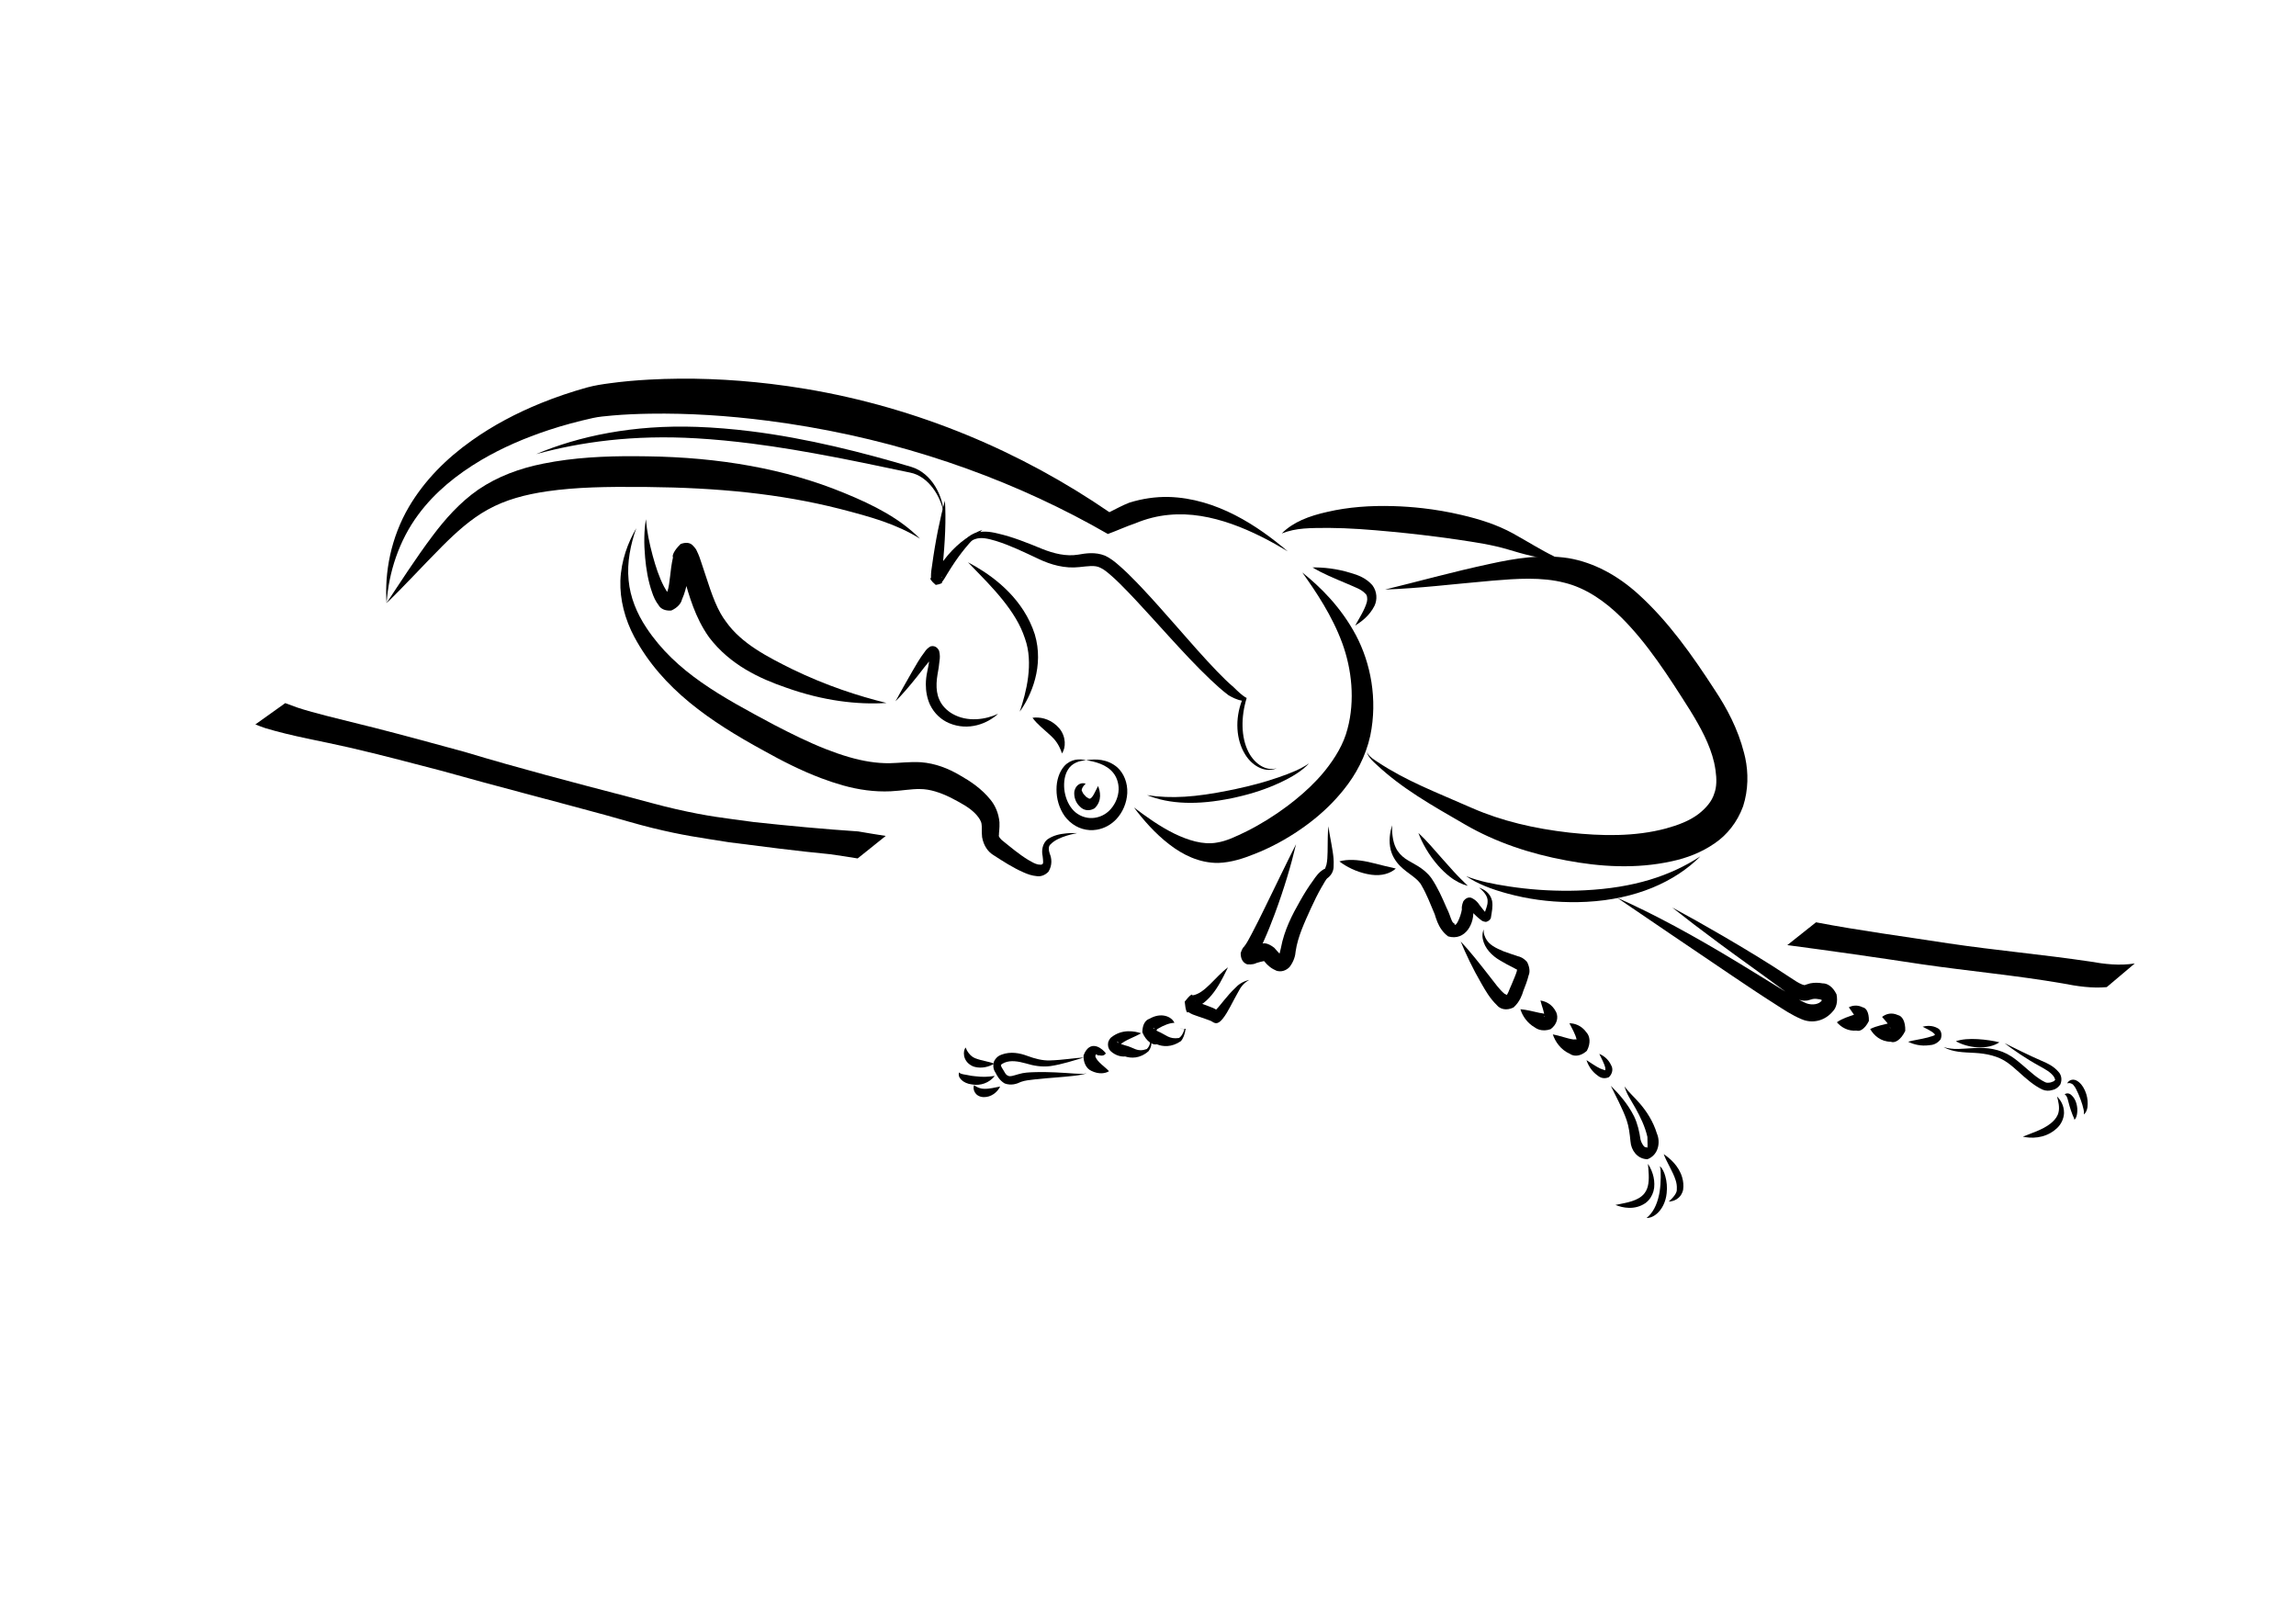 <?xml version="1.0" encoding="UTF-8" standalone="no"?>
<!-- Created with Inkscape (http://www.inkscape.org/) -->

<svg
   width="1122.52"
   height="793.701"
   viewBox="0 0 297 210"
   version="1.1"
   id="svg337"
   inkscape:version="1.1 (c68e22c387, 2021-05-23)"
   sodipodi:docname="beetle-dh-01.svg"
   xmlns:inkscape="http://www.inkscape.org/namespaces/inkscape"
   xmlns:sodipodi="http://sodipodi.sourceforge.net/DTD/sodipodi-0.dtd"
   xmlns="http://www.w3.org/2000/svg"
   xmlns:svg="http://www.w3.org/2000/svg">
  <sodipodi:namedview
     id="namedview339"
     pagecolor="#ffffff"
     bordercolor="#666666"
     borderopacity="1.0"
     inkscape:pageshadow="2"
     inkscape:pageopacity="0.0"
     inkscape:pagecheckerboard="0"
     inkscape:document-units="mm"
     showgrid="false"
     units="px"
     inkscape:zoom="0.69103617"
     inkscape:cx="274.94943"
     inkscape:cy="442.81329"
     inkscape:window-width="1920"
     inkscape:window-height="1018"
     inkscape:window-x="-8"
     inkscape:window-y="-8"
     inkscape:window-maximized="1"
     inkscape:current-layer="layer2"
     inkscape:snap-grids="false"
     inkscape:snap-to-guides="false"
     inkscape:object-nodes="false"
     inkscape:snap-nodes="true" />
  <defs
     id="defs334">
    <inkscape:path-effect
       effect="skeletal"
       id="path-effect21541"
       is_visible="true"
       lpeversion="1"
       pattern="m 311.433,131.328 a 9.977,6.007 0 0 0 -7.102,1.79 9.977,6.007 0 0 0 7.189,1.846 9.977,6.007 0 0 0 7.105,-1.792 9.977,6.007 0 0 0 -7.192,-1.844 z"
       copytype="single_stretched"
       prop_scale="0.329"
       scale_y_rel="false"
       spacing="0"
       normal_offset="0"
       tang_offset="0"
       prop_units="false"
       vertical_pattern="false"
       hide_knot="false"
       fuse_tolerance="0" />
    <inkscape:path-effect
       effect="skeletal"
       id="path-effect21537"
       is_visible="true"
       lpeversion="1"
       pattern="m 311.433,131.328 a 9.977,6.007 0 0 0 -7.102,1.79 9.977,6.007 0 0 0 7.189,1.846 9.977,6.007 0 0 0 7.105,-1.792 9.977,6.007 0 0 0 -7.192,-1.844 z"
       copytype="single_stretched"
       prop_scale="0.222"
       scale_y_rel="false"
       spacing="0"
       normal_offset="0"
       tang_offset="0"
       prop_units="false"
       vertical_pattern="false"
       hide_knot="false"
       fuse_tolerance="0" />
    <inkscape:path-effect
       effect="skeletal"
       id="path-effect21533"
       is_visible="true"
       lpeversion="1"
       pattern="m 311.433,131.328 a 9.977,6.007 0 0 0 -7.102,1.79 9.977,6.007 0 0 0 7.189,1.846 9.977,6.007 0 0 0 7.105,-1.792 9.977,6.007 0 0 0 -7.192,-1.844 z"
       copytype="single_stretched"
       prop_scale="0.222"
       scale_y_rel="false"
       spacing="0"
       normal_offset="0"
       tang_offset="0"
       prop_units="false"
       vertical_pattern="false"
       hide_knot="false"
       fuse_tolerance="0" />
    <inkscape:path-effect
       effect="skeletal"
       id="path-effect21529"
       is_visible="true"
       lpeversion="1"
       pattern="m 311.433,131.328 a 9.977,6.007 0 0 0 -7.102,1.79 9.977,6.007 0 0 0 7.189,1.846 9.977,6.007 0 0 0 7.105,-1.792 9.977,6.007 0 0 0 -7.192,-1.844 z"
       copytype="single_stretched"
       prop_scale="0.222"
       scale_y_rel="false"
       spacing="0"
       normal_offset="0"
       tang_offset="0"
       prop_units="false"
       vertical_pattern="false"
       hide_knot="false"
       fuse_tolerance="0" />
    <inkscape:path-effect
       effect="skeletal"
       id="path-effect21525"
       is_visible="true"
       lpeversion="1"
       pattern="m 311.433,131.328 a 9.977,6.007 0 0 0 -7.102,1.79 9.977,6.007 0 0 0 7.189,1.846 9.977,6.007 0 0 0 7.105,-1.792 9.977,6.007 0 0 0 -7.192,-1.844 z"
       copytype="single_stretched"
       prop_scale="0.222"
       scale_y_rel="false"
       spacing="0"
       normal_offset="0"
       tang_offset="0"
       prop_units="false"
       vertical_pattern="false"
       hide_knot="false"
       fuse_tolerance="0" />
    <inkscape:path-effect
       effect="skeletal"
       id="path-effect21521"
       is_visible="true"
       lpeversion="1"
       pattern="m 311.433,131.328 a 9.977,6.007 0 0 0 -7.102,1.79 9.977,6.007 0 0 0 7.189,1.846 9.977,6.007 0 0 0 7.105,-1.792 9.977,6.007 0 0 0 -7.192,-1.844 z"
       copytype="single_stretched"
       prop_scale="0.222"
       scale_y_rel="false"
       spacing="0"
       normal_offset="0"
       tang_offset="0"
       prop_units="false"
       vertical_pattern="false"
       hide_knot="false"
       fuse_tolerance="0" />
    <inkscape:path-effect
       effect="skeletal"
       id="path-effect21517"
       is_visible="true"
       lpeversion="1"
       pattern="m 311.433,131.328 a 9.977,6.007 0 0 0 -7.102,1.79 9.977,6.007 0 0 0 7.189,1.846 9.977,6.007 0 0 0 7.105,-1.792 9.977,6.007 0 0 0 -7.192,-1.844 z"
       copytype="single_stretched"
       prop_scale="0.222"
       scale_y_rel="false"
       spacing="0"
       normal_offset="0"
       tang_offset="0"
       prop_units="false"
       vertical_pattern="false"
       hide_knot="false"
       fuse_tolerance="0" />
    <inkscape:path-effect
       effect="skeletal"
       id="path-effect21513"
       is_visible="true"
       lpeversion="1"
       pattern="m 311.433,131.328 a 9.977,6.007 0 0 0 -7.102,1.79 9.977,6.007 0 0 0 7.189,1.846 9.977,6.007 0 0 0 7.105,-1.792 9.977,6.007 0 0 0 -7.192,-1.844 z"
       copytype="single_stretched"
       prop_scale="0.522"
       scale_y_rel="false"
       spacing="0"
       normal_offset="0"
       tang_offset="0"
       prop_units="false"
       vertical_pattern="false"
       hide_knot="false"
       fuse_tolerance="0" />
    <inkscape:path-effect
       effect="skeletal"
       id="path-effect21509"
       is_visible="true"
       lpeversion="1"
       pattern="m 311.433,131.328 a 9.977,6.007 0 0 0 -7.102,1.79 9.977,6.007 0 0 0 7.189,1.846 9.977,6.007 0 0 0 7.105,-1.792 9.977,6.007 0 0 0 -7.192,-1.844 z"
       copytype="single_stretched"
       prop_scale="0.449"
       scale_y_rel="false"
       spacing="0"
       normal_offset="0"
       tang_offset="0"
       prop_units="false"
       vertical_pattern="false"
       hide_knot="false"
       fuse_tolerance="0" />
    <inkscape:path-effect
       effect="skeletal"
       id="path-effect21505"
       is_visible="true"
       lpeversion="1"
       pattern="m 311.433,131.328 a 9.977,6.007 0 0 0 -7.102,1.79 9.977,6.007 0 0 0 7.189,1.846 9.977,6.007 0 0 0 7.105,-1.792 9.977,6.007 0 0 0 -7.192,-1.844 z"
       copytype="single_stretched"
       prop_scale="0.457"
       scale_y_rel="false"
       spacing="0"
       normal_offset="0"
       tang_offset="0"
       prop_units="false"
       vertical_pattern="false"
       hide_knot="false"
       fuse_tolerance="0" />
    <inkscape:path-effect
       effect="skeletal"
       id="path-effect21501"
       is_visible="true"
       lpeversion="1"
       pattern="m 311.433,131.328 a 9.977,6.007 0 0 0 -7.102,1.79 9.977,6.007 0 0 0 7.189,1.846 9.977,6.007 0 0 0 7.105,-1.792 9.977,6.007 0 0 0 -7.192,-1.844 z"
       copytype="single_stretched"
       prop_scale="0.222"
       scale_y_rel="false"
       spacing="0"
       normal_offset="0"
       tang_offset="0"
       prop_units="false"
       vertical_pattern="false"
       hide_knot="false"
       fuse_tolerance="0" />
    <inkscape:path-effect
       effect="skeletal"
       id="path-effect21497"
       is_visible="true"
       lpeversion="1"
       pattern="m 311.433,131.328 a 9.977,6.007 0 0 0 -7.102,1.79 9.977,6.007 0 0 0 7.189,1.846 9.977,6.007 0 0 0 7.105,-1.792 9.977,6.007 0 0 0 -7.192,-1.844 z"
       copytype="single_stretched"
       prop_scale="0.222"
       scale_y_rel="false"
       spacing="0"
       normal_offset="0"
       tang_offset="0"
       prop_units="false"
       vertical_pattern="false"
       hide_knot="false"
       fuse_tolerance="0" />
    <inkscape:path-effect
       effect="skeletal"
       id="path-effect21493"
       is_visible="true"
       lpeversion="1"
       pattern="m 311.433,131.328 a 9.977,6.007 0 0 0 -7.102,1.79 9.977,6.007 0 0 0 7.189,1.846 9.977,6.007 0 0 0 7.105,-1.792 9.977,6.007 0 0 0 -7.192,-1.844 z"
       copytype="single_stretched"
       prop_scale="0.222"
       scale_y_rel="false"
       spacing="0"
       normal_offset="0"
       tang_offset="0"
       prop_units="false"
       vertical_pattern="false"
       hide_knot="false"
       fuse_tolerance="0" />
    <inkscape:path-effect
       effect="skeletal"
       id="path-effect21489"
       is_visible="true"
       lpeversion="1"
       pattern="m 311.433,131.328 a 9.977,6.007 0 0 0 -7.102,1.79 9.977,6.007 0 0 0 7.189,1.846 9.977,6.007 0 0 0 7.105,-1.792 9.977,6.007 0 0 0 -7.192,-1.844 z"
       copytype="single_stretched"
       prop_scale="0.329"
       scale_y_rel="false"
       spacing="0"
       normal_offset="0"
       tang_offset="0"
       prop_units="false"
       vertical_pattern="false"
       hide_knot="false"
       fuse_tolerance="0" />
    <inkscape:path-effect
       effect="skeletal"
       id="path-effect21485"
       is_visible="true"
       lpeversion="1"
       pattern="m 311.433,131.328 a 9.977,6.007 0 0 0 -7.102,1.79 9.977,6.007 0 0 0 7.189,1.846 9.977,6.007 0 0 0 7.105,-1.792 9.977,6.007 0 0 0 -7.192,-1.844 z"
       copytype="single_stretched"
       prop_scale="0.222"
       scale_y_rel="false"
       spacing="0"
       normal_offset="0"
       tang_offset="0"
       prop_units="false"
       vertical_pattern="false"
       hide_knot="false"
       fuse_tolerance="0" />
    <inkscape:path-effect
       effect="skeletal"
       id="path-effect21481"
       is_visible="true"
       lpeversion="1"
       pattern="m 311.433,131.328 a 9.977,6.007 0 0 0 -7.102,1.79 9.977,6.007 0 0 0 7.189,1.846 9.977,6.007 0 0 0 7.105,-1.792 9.977,6.007 0 0 0 -7.192,-1.844 z"
       copytype="single_stretched"
       prop_scale="0.429"
       scale_y_rel="false"
       spacing="0"
       normal_offset="0"
       tang_offset="0"
       prop_units="false"
       vertical_pattern="false"
       hide_knot="false"
       fuse_tolerance="0" />
    <inkscape:path-effect
       effect="skeletal"
       id="path-effect21477"
       is_visible="true"
       lpeversion="1"
       pattern="m 311.433,131.328 a 9.977,6.007 0 0 0 -7.102,1.79 9.977,6.007 0 0 0 7.189,1.846 9.977,6.007 0 0 0 7.105,-1.792 9.977,6.007 0 0 0 -7.192,-1.844 z"
       copytype="single_stretched"
       prop_scale="0.452"
       scale_y_rel="false"
       spacing="0"
       normal_offset="0"
       tang_offset="0"
       prop_units="false"
       vertical_pattern="false"
       hide_knot="false"
       fuse_tolerance="0" />
    <inkscape:path-effect
       effect="skeletal"
       id="path-effect21473"
       is_visible="true"
       lpeversion="1"
       pattern="m 311.433,131.328 a 9.977,6.007 0 0 0 -7.102,1.79 9.977,6.007 0 0 0 7.189,1.846 9.977,6.007 0 0 0 7.105,-1.792 9.977,6.007 0 0 0 -7.192,-1.844 z"
       copytype="single_stretched"
       prop_scale="0.404"
       scale_y_rel="false"
       spacing="0"
       normal_offset="0"
       tang_offset="0"
       prop_units="false"
       vertical_pattern="false"
       hide_knot="false"
       fuse_tolerance="0" />
    <inkscape:path-effect
       effect="skeletal"
       id="path-effect21469"
       is_visible="true"
       lpeversion="1"
       pattern="m 311.433,131.328 a 9.977,6.007 0 0 0 -7.102,1.79 9.977,6.007 0 0 0 7.189,1.846 9.977,6.007 0 0 0 7.105,-1.792 9.977,6.007 0 0 0 -7.192,-1.844 z"
       copytype="single_stretched"
       prop_scale="0.222"
       scale_y_rel="false"
       spacing="0"
       normal_offset="0"
       tang_offset="0"
       prop_units="false"
       vertical_pattern="false"
       hide_knot="false"
       fuse_tolerance="0" />
    <inkscape:path-effect
       effect="skeletal"
       id="path-effect21465"
       is_visible="true"
       lpeversion="1"
       pattern="m 311.433,131.328 a 9.977,6.007 0 0 0 -7.102,1.79 9.977,6.007 0 0 0 7.189,1.846 9.977,6.007 0 0 0 7.105,-1.792 9.977,6.007 0 0 0 -7.192,-1.844 z"
       copytype="single_stretched"
       prop_scale="0.407"
       scale_y_rel="false"
       spacing="0"
       normal_offset="0"
       tang_offset="0"
       prop_units="false"
       vertical_pattern="false"
       hide_knot="false"
       fuse_tolerance="0" />
    <inkscape:path-effect
       effect="skeletal"
       id="path-effect21461"
       is_visible="true"
       lpeversion="1"
       pattern="m 252.54,199.771 a 9.977,6.007 22.529 0 0 -7.246,-1.068 9.977,6.007 22.529 0 0 5.933,4.46 9.977,6.007 22.529 0 0 7.249,1.067 9.977,6.007 22.529 0 0 -5.936,-4.459 z"
       copytype="single_stretched"
       prop_scale="0.222"
       scale_y_rel="false"
       spacing="0"
       normal_offset="0"
       tang_offset="0"
       prop_units="false"
       vertical_pattern="false"
       hide_knot="false"
       fuse_tolerance="0" />
    <inkscape:path-effect
       effect="skeletal"
       id="path-effect21457"
       is_visible="true"
       lpeversion="1"
       pattern="m 252.54,199.771 a 9.977,6.007 22.529 0 0 -7.246,-1.068 9.977,6.007 22.529 0 0 5.933,4.46 9.977,6.007 22.529 0 0 7.249,1.067 9.977,6.007 22.529 0 0 -5.936,-4.459 z"
       copytype="single_stretched"
       prop_scale="0.222"
       scale_y_rel="false"
       spacing="0"
       normal_offset="0"
       tang_offset="0"
       prop_units="false"
       vertical_pattern="false"
       hide_knot="false"
       fuse_tolerance="0" />
    <inkscape:path-effect
       effect="skeletal"
       id="path-effect21453"
       is_visible="true"
       lpeversion="1"
       pattern="m 252.54,199.771 a 9.977,6.007 22.529 0 0 -7.246,-1.068 9.977,6.007 22.529 0 0 5.933,4.46 9.977,6.007 22.529 0 0 7.249,1.067 9.977,6.007 22.529 0 0 -5.936,-4.459 z"
       copytype="single_stretched"
       prop_scale="0.222"
       scale_y_rel="false"
       spacing="0"
       normal_offset="0"
       tang_offset="0"
       prop_units="false"
       vertical_pattern="false"
       hide_knot="false"
       fuse_tolerance="0" />
    <inkscape:path-effect
       effect="skeletal"
       id="path-effect21449"
       is_visible="true"
       lpeversion="1"
       pattern="m 252.54,199.771 a 9.977,6.007 22.529 0 0 -7.246,-1.068 9.977,6.007 22.529 0 0 5.933,4.46 9.977,6.007 22.529 0 0 7.249,1.067 9.977,6.007 22.529 0 0 -5.936,-4.459 z"
       copytype="single_stretched"
       prop_scale="0.222"
       scale_y_rel="false"
       spacing="0"
       normal_offset="0"
       tang_offset="0"
       prop_units="false"
       vertical_pattern="false"
       hide_knot="false"
       fuse_tolerance="0" />
    <inkscape:path-effect
       effect="skeletal"
       id="path-effect21445"
       is_visible="true"
       lpeversion="1"
       pattern="m 252.54,199.771 a 9.977,6.007 22.529 0 0 -7.246,-1.068 9.977,6.007 22.529 0 0 5.933,4.46 9.977,6.007 22.529 0 0 7.249,1.067 9.977,6.007 22.529 0 0 -5.936,-4.459 z"
       copytype="single_stretched"
       prop_scale="0.41"
       scale_y_rel="false"
       spacing="0"
       normal_offset="0"
       tang_offset="0"
       prop_units="false"
       vertical_pattern="false"
       hide_knot="false"
       fuse_tolerance="0" />
    <inkscape:path-effect
       effect="skeletal"
       id="path-effect21441"
       is_visible="true"
       lpeversion="1"
       pattern="m 252.54,199.771 a 9.977,6.007 22.529 0 0 -7.246,-1.068 9.977,6.007 22.529 0 0 5.933,4.46 9.977,6.007 22.529 0 0 7.249,1.067 9.977,6.007 22.529 0 0 -5.936,-4.459 z"
       copytype="single_stretched"
       prop_scale="0.312"
       scale_y_rel="false"
       spacing="0"
       normal_offset="0"
       tang_offset="0"
       prop_units="false"
       vertical_pattern="false"
       hide_knot="false"
       fuse_tolerance="0" />
    <inkscape:path-effect
       effect="skeletal"
       id="path-effect21437"
       is_visible="true"
       lpeversion="1"
       pattern="m 252.54,199.771 a 9.977,6.007 22.529 0 0 -7.246,-1.068 9.977,6.007 22.529 0 0 5.933,4.46 9.977,6.007 22.529 0 0 7.249,1.067 9.977,6.007 22.529 0 0 -5.936,-4.459 z"
       copytype="single_stretched"
       prop_scale="0.363"
       scale_y_rel="false"
       spacing="0"
       normal_offset="0"
       tang_offset="0"
       prop_units="false"
       vertical_pattern="false"
       hide_knot="false"
       fuse_tolerance="0" />
    <inkscape:path-effect
       effect="skeletal"
       id="path-effect21433"
       is_visible="true"
       lpeversion="1"
       pattern="m 254.852,76.481 a 6.007,9.977 66.599 0 0 -5.807,4.463 6.007,9.977 66.599 0 0 7.331,-1.161 6.007,9.977 66.599 0 0 5.809,-4.466 6.007,9.977 66.599 0 0 -7.333,1.164 z"
       copytype="single_stretched"
       prop_scale="0.338"
       scale_y_rel="false"
       spacing="0"
       normal_offset="0"
       tang_offset="0"
       prop_units="false"
       vertical_pattern="false"
       hide_knot="false"
       fuse_tolerance="0" />
    <inkscape:path-effect
       effect="skeletal"
       id="path-effect21429"
       is_visible="true"
       lpeversion="1"
       pattern="m 311.433,131.328 a 9.977,6.007 0 0 0 -7.102,1.79 9.977,6.007 0 0 0 7.189,1.846 9.977,6.007 0 0 0 7.105,-1.792 9.977,6.007 0 0 0 -7.192,-1.844 z"
       copytype="single_stretched"
       prop_scale="0.472"
       scale_y_rel="false"
       spacing="0"
       normal_offset="0"
       tang_offset="0"
       prop_units="false"
       vertical_pattern="false"
       hide_knot="false"
       fuse_tolerance="0" />
    <inkscape:path-effect
       effect="skeletal"
       id="path-effect21425"
       is_visible="true"
       lpeversion="1"
       pattern="m 311.433,131.328 a 9.977,6.007 0 0 0 -7.102,1.79 9.977,6.007 0 0 0 7.189,1.846 9.977,6.007 0 0 0 7.105,-1.792 9.977,6.007 0 0 0 -7.192,-1.844 z"
       copytype="single_stretched"
       prop_scale="0.222"
       scale_y_rel="false"
       spacing="0"
       normal_offset="0"
       tang_offset="0"
       prop_units="false"
       vertical_pattern="false"
       hide_knot="false"
       fuse_tolerance="0" />
    <inkscape:path-effect
       effect="skeletal"
       id="path-effect21421"
       is_visible="true"
       lpeversion="1"
       pattern="m 312.291,120.248 a 6.007,9.977 85.55 0 0 -6.942,2.335 6.007,9.977 85.55 0 0 7.311,1.283 6.007,9.977 85.55 0 0 6.944,-2.337 6.007,9.977 85.55 0 0 -7.313,-1.281 z"
       copytype="single_stretched"
       prop_scale="0.329"
       scale_y_rel="false"
       spacing="0"
       normal_offset="0"
       tang_offset="0"
       prop_units="false"
       vertical_pattern="false"
       hide_knot="false"
       fuse_tolerance="0" />
    <inkscape:path-effect
       effect="skeletal"
       id="path-effect21417"
       is_visible="true"
       lpeversion="1"
       pattern="m 311.433,130.433 a 9.977,5.723 0 0 0 -7.102,1.705 9.977,5.723 0 0 0 7.189,1.759 9.977,5.723 0 0 0 7.105,-1.707 9.977,5.723 0 0 0 -7.192,-1.757 z"
       copytype="single_stretched"
       prop_scale="0.329"
       scale_y_rel="false"
       spacing="0"
       normal_offset="0"
       tang_offset="0"
       prop_units="false"
       vertical_pattern="false"
       hide_knot="false"
       fuse_tolerance="0" />
    <inkscape:path-effect
       effect="skeletal"
       id="path-effect21413"
       is_visible="true"
       lpeversion="1"
       pattern="m 311.433,131.328 a 9.977,6.007 0 0 0 -7.102,1.79 9.977,6.007 0 0 0 7.189,1.846 9.977,6.007 0 0 0 7.105,-1.792 9.977,6.007 0 0 0 -7.192,-1.844 z"
       copytype="single_stretched"
       prop_scale="0.724"
       scale_y_rel="false"
       spacing="0"
       normal_offset="0"
       tang_offset="0"
       prop_units="false"
       vertical_pattern="false"
       hide_knot="false"
       fuse_tolerance="0" />
    <inkscape:path-effect
       effect="skeletal"
       id="path-effect21409"
       is_visible="true"
       lpeversion="1"
       pattern="m 311.433,131.328 a 9.977,6.007 0 0 0 -7.102,1.79 9.977,6.007 0 0 0 7.189,1.846 9.977,6.007 0 0 0 7.105,-1.792 9.977,6.007 0 0 0 -7.192,-1.844 z"
       copytype="single_stretched"
       prop_scale="0.96"
       scale_y_rel="false"
       spacing="0"
       normal_offset="0"
       tang_offset="0"
       prop_units="false"
       vertical_pattern="false"
       hide_knot="false"
       fuse_tolerance="0" />
    <inkscape:path-effect
       effect="skeletal"
       id="path-effect21405"
       is_visible="true"
       lpeversion="1"
       pattern="m 311.433,131.328 a 9.977,6.007 0 0 0 -7.102,1.79 9.977,6.007 0 0 0 7.189,1.846 9.977,6.007 0 0 0 7.105,-1.792 9.977,6.007 0 0 0 -7.192,-1.844 z"
       copytype="single_stretched"
       prop_scale="0.329"
       scale_y_rel="false"
       spacing="0"
       normal_offset="0"
       tang_offset="0"
       prop_units="false"
       vertical_pattern="false"
       hide_knot="false"
       fuse_tolerance="0" />
    <inkscape:path-effect
       effect="skeletal"
       id="path-effect21401"
       is_visible="true"
       lpeversion="1"
       pattern="m 311.433,131.328 a 9.977,6.007 0 0 0 -7.102,1.79 9.977,6.007 0 0 0 7.189,1.846 9.977,6.007 0 0 0 7.105,-1.792 9.977,6.007 0 0 0 -7.192,-1.844 z"
       copytype="single_stretched"
       prop_scale="0.329"
       scale_y_rel="false"
       spacing="0"
       normal_offset="0"
       tang_offset="0"
       prop_units="false"
       vertical_pattern="false"
       hide_knot="false"
       fuse_tolerance="0" />
    <inkscape:path-effect
       effect="skeletal"
       id="path-effect21397"
       is_visible="true"
       lpeversion="1"
       pattern="m 311.433,131.328 a 9.977,6.007 0 0 0 -7.102,1.79 9.977,6.007 0 0 0 7.189,1.846 9.977,6.007 0 0 0 7.105,-1.792 9.977,6.007 0 0 0 -7.192,-1.844 z"
       copytype="single_stretched"
       prop_scale="0.674"
       scale_y_rel="false"
       spacing="0"
       normal_offset="0"
       tang_offset="0"
       prop_units="false"
       vertical_pattern="false"
       hide_knot="false"
       fuse_tolerance="0" />
    <inkscape:path-effect
       effect="skeletal"
       id="path-effect21393"
       is_visible="true"
       lpeversion="1"
       pattern="m 311.433,131.328 a 9.977,6.007 0 0 0 -7.102,1.79 9.977,6.007 0 0 0 7.189,1.846 9.977,6.007 0 0 0 7.105,-1.792 9.977,6.007 0 0 0 -7.192,-1.844 z"
       copytype="single_stretched"
       prop_scale="0.795"
       scale_y_rel="false"
       spacing="0"
       normal_offset="0"
       tang_offset="0"
       prop_units="false"
       vertical_pattern="false"
       hide_knot="false"
       fuse_tolerance="0" />
    <inkscape:path-effect
       effect="skeletal"
       id="path-effect21389"
       is_visible="true"
       lpeversion="1"
       pattern="m 311.433,131.328 a 9.977,6.007 0 0 0 -7.102,1.79 9.977,6.007 0 0 0 7.189,1.846 9.977,6.007 0 0 0 7.105,-1.792 9.977,6.007 0 0 0 -7.192,-1.844 z"
       copytype="single_stretched"
       prop_scale="0.776"
       scale_y_rel="false"
       spacing="0"
       normal_offset="0"
       tang_offset="0"
       prop_units="false"
       vertical_pattern="false"
       hide_knot="false"
       fuse_tolerance="0" />
    <inkscape:path-effect
       effect="skeletal"
       id="path-effect21385"
       is_visible="true"
       lpeversion="1"
       pattern="m 311.433,131.328 a 9.977,6.007 0 0 0 -7.102,1.79 9.977,6.007 0 0 0 7.189,1.846 9.977,6.007 0 0 0 7.105,-1.792 9.977,6.007 0 0 0 -7.192,-1.844 z"
       copytype="single_stretched"
       prop_scale="0.329"
       scale_y_rel="false"
       spacing="0"
       normal_offset="0"
       tang_offset="0"
       prop_units="false"
       vertical_pattern="false"
       hide_knot="false"
       fuse_tolerance="0" />
    <inkscape:path-effect
       effect="skeletal"
       id="path-effect21381"
       is_visible="true"
       lpeversion="1"
       pattern="m 311.433,131.328 a 9.977,6.007 0 0 0 -7.102,1.79 9.977,6.007 0 0 0 7.189,1.846 9.977,6.007 0 0 0 7.105,-1.792 9.977,6.007 0 0 0 -7.192,-1.844 z"
       copytype="single_stretched"
       prop_scale="0.329"
       scale_y_rel="false"
       spacing="0"
       normal_offset="0"
       tang_offset="0"
       prop_units="false"
       vertical_pattern="false"
       hide_knot="false"
       fuse_tolerance="0" />
    <inkscape:path-effect
       effect="skeletal"
       id="path-effect21377"
       is_visible="true"
       lpeversion="1"
       pattern="m 311.433,131.328 a 9.977,6.007 0 0 0 -7.102,1.79 9.977,6.007 0 0 0 7.189,1.846 9.977,6.007 0 0 0 7.105,-1.792 9.977,6.007 0 0 0 -7.192,-1.844 z"
       copytype="single_stretched"
       prop_scale="0.329"
       scale_y_rel="false"
       spacing="0"
       normal_offset="0"
       tang_offset="0"
       prop_units="false"
       vertical_pattern="false"
       hide_knot="false"
       fuse_tolerance="0" />
    <inkscape:path-effect
       effect="skeletal"
       id="path-effect21373"
       is_visible="true"
       lpeversion="1"
       pattern="m 357.091,107.972 a 9.977,6.007 0 0 0 -7.102,1.79 9.977,6.007 0 0 0 7.189,1.846 9.977,6.007 0 0 0 7.105,-1.792 9.977,6.007 0 0 0 -7.192,-1.844 z"
       copytype="single_stretched"
       prop_scale="0.329"
       scale_y_rel="false"
       spacing="0"
       normal_offset="0"
       tang_offset="0"
       prop_units="false"
       vertical_pattern="false"
       hide_knot="false"
       fuse_tolerance="0" />
    <inkscape:path-effect
       effect="skeletal"
       id="path-effect21369"
       is_visible="true"
       lpeversion="1"
       pattern="m 311.433,131.328 a 9.977,6.007 0 0 0 -7.102,1.79 9.977,6.007 0 0 0 7.189,1.846 9.977,6.007 0 0 0 7.105,-1.792 9.977,6.007 0 0 0 -7.192,-1.844 z"
       copytype="single_stretched"
       prop_scale="0.329"
       scale_y_rel="false"
       spacing="0"
       normal_offset="0"
       tang_offset="0"
       prop_units="false"
       vertical_pattern="false"
       hide_knot="false"
       fuse_tolerance="0" />
    <inkscape:path-effect
       effect="skeletal"
       id="path-effect21365"
       is_visible="true"
       lpeversion="1"
       pattern="m 311.433,131.328 a 9.977,6.007 0 0 0 -7.102,1.79 9.977,6.007 0 0 0 7.189,1.846 9.977,6.007 0 0 0 7.105,-1.792 9.977,6.007 0 0 0 -7.192,-1.844 z"
       copytype="single_stretched"
       prop_scale="0.834"
       scale_y_rel="false"
       spacing="0"
       normal_offset="0"
       tang_offset="0"
       prop_units="false"
       vertical_pattern="false"
       hide_knot="false"
       fuse_tolerance="0" />
    <inkscape:path-effect
       effect="skeletal"
       id="path-effect21361"
       is_visible="true"
       lpeversion="1"
       pattern="m 311.433,131.328 a 9.977,6.007 0 0 0 -7.102,1.79 9.977,6.007 0 0 0 7.189,1.846 9.977,6.007 0 0 0 7.105,-1.792 9.977,6.007 0 0 0 -7.192,-1.844 z"
       copytype="single_stretched"
       prop_scale="0.372"
       scale_y_rel="false"
       spacing="0"
       normal_offset="0"
       tang_offset="0"
       prop_units="false"
       vertical_pattern="false"
       hide_knot="false"
       fuse_tolerance="0" />
    <inkscape:path-effect
       effect="skeletal"
       id="path-effect21357"
       is_visible="true"
       lpeversion="1"
       pattern="m 311.433,131.328 a 9.977,6.007 0 0 0 -7.102,1.79 9.977,6.007 0 0 0 7.189,1.846 9.977,6.007 0 0 0 7.105,-1.792 9.977,6.007 0 0 0 -7.192,-1.844 z"
       copytype="single_stretched"
       prop_scale="1.011"
       scale_y_rel="false"
       spacing="0"
       normal_offset="0"
       tang_offset="0"
       prop_units="false"
       vertical_pattern="false"
       hide_knot="false"
       fuse_tolerance="0" />
    <inkscape:path-effect
       effect="skeletal"
       id="path-effect19504"
       is_visible="true"
       lpeversion="1"
       pattern="m 311.433,131.328 a 9.977,6.007 0 0 0 -7.102,1.79 9.977,6.007 0 0 0 7.189,1.846 9.977,6.007 0 0 0 7.105,-1.792 9.977,6.007 0 0 0 -7.192,-1.844 z"
       copytype="single_stretched"
       prop_scale="0.329"
       scale_y_rel="false"
       spacing="0"
       normal_offset="0"
       tang_offset="0"
       prop_units="false"
       vertical_pattern="false"
       hide_knot="false"
       fuse_tolerance="0" />
    <inkscape:path-effect
       effect="skeletal"
       id="path-effect19341"
       is_visible="true"
       lpeversion="1"
       pattern="m 266.253,138.219 a 9.977,6.007 0 0 0 -7.102,1.79 9.977,6.007 0 0 0 7.189,1.846 9.977,6.007 0 0 0 7.105,-1.792 9.977,6.007 0 0 0 -7.192,-1.844 z"
       copytype="single_stretched"
       prop_scale="0.329"
       scale_y_rel="false"
       spacing="0"
       normal_offset="0"
       tang_offset="0"
       prop_units="false"
       vertical_pattern="false"
       hide_knot="false"
       fuse_tolerance="0" />
    <inkscape:path-effect
       effect="skeletal"
       id="path-effect19291"
       is_visible="true"
       lpeversion="1"
       pattern="m 266.253,138.219 a 9.977,6.007 0 0 0 -7.102,1.79 9.977,6.007 0 0 0 7.189,1.846 9.977,6.007 0 0 0 7.105,-1.792 9.977,6.007 0 0 0 -7.192,-1.844 z"
       copytype="single_stretched"
       prop_scale="-3.147"
       scale_y_rel="false"
       spacing="0"
       normal_offset="0"
       tang_offset="0"
       prop_units="false"
       vertical_pattern="false"
       hide_knot="false"
       fuse_tolerance="0" />
    <inkscape:path-effect
       effect="skeletal"
       id="path-effect18632"
       is_visible="true"
       lpeversion="1"
       pattern="m 311.433,131.328 a 9.977,6.007 0 0 0 -7.102,1.79 9.977,6.007 0 0 0 7.189,1.846 9.977,6.007 0 0 0 7.105,-1.792 9.977,6.007 0 0 0 -7.192,-1.844 z"
       copytype="single_stretched"
       prop_scale="0.222"
       scale_y_rel="false"
       spacing="0"
       normal_offset="0"
       tang_offset="0"
       prop_units="false"
       vertical_pattern="false"
       hide_knot="false"
       fuse_tolerance="0" />
    <inkscape:path-effect
       effect="skeletal"
       id="path-effect18582"
       is_visible="true"
       lpeversion="1"
       pattern="m 311.433,131.328 a 9.977,6.007 0 0 0 -7.102,1.79 9.977,6.007 0 0 0 7.189,1.846 9.977,6.007 0 0 0 7.105,-1.792 9.977,6.007 0 0 0 -7.192,-1.844 z"
       copytype="single_stretched"
       prop_scale="0.222"
       scale_y_rel="false"
       spacing="0"
       normal_offset="0"
       tang_offset="0"
       prop_units="false"
       vertical_pattern="false"
       hide_knot="false"
       fuse_tolerance="0" />
    <inkscape:path-effect
       effect="skeletal"
       id="path-effect18480"
       is_visible="true"
       lpeversion="1"
       pattern="m 311.433,131.328 a 9.977,6.007 0 0 0 -7.102,1.79 9.977,6.007 0 0 0 7.189,1.846 9.977,6.007 0 0 0 7.105,-1.792 9.977,6.007 0 0 0 -7.192,-1.844 z"
       copytype="single_stretched"
       prop_scale="0.222"
       scale_y_rel="false"
       spacing="0"
       normal_offset="0"
       tang_offset="0"
       prop_units="false"
       vertical_pattern="false"
       hide_knot="false"
       fuse_tolerance="0" />
    <inkscape:path-effect
       effect="skeletal"
       id="path-effect18430"
       is_visible="true"
       lpeversion="1"
       pattern="m 311.433,131.328 a 9.977,6.007 0 0 0 -7.102,1.79 9.977,6.007 0 0 0 7.189,1.846 9.977,6.007 0 0 0 7.105,-1.792 9.977,6.007 0 0 0 -7.192,-1.844 z"
       copytype="single_stretched"
       prop_scale="0.222"
       scale_y_rel="false"
       spacing="0"
       normal_offset="0"
       tang_offset="0"
       prop_units="false"
       vertical_pattern="false"
       hide_knot="false"
       fuse_tolerance="0" />
    <inkscape:path-effect
       effect="skeletal"
       id="path-effect18380"
       is_visible="true"
       lpeversion="1"
       pattern="m 311.433,131.328 a 9.977,6.007 0 0 0 -7.102,1.79 9.977,6.007 0 0 0 7.189,1.846 9.977,6.007 0 0 0 7.105,-1.792 9.977,6.007 0 0 0 -7.192,-1.844 z"
       copytype="single_stretched"
       prop_scale="0.222"
       scale_y_rel="false"
       spacing="0"
       normal_offset="0"
       tang_offset="0"
       prop_units="false"
       vertical_pattern="false"
       hide_knot="false"
       fuse_tolerance="0" />
    <inkscape:path-effect
       effect="skeletal"
       id="path-effect18330"
       is_visible="true"
       lpeversion="1"
       pattern="m 311.433,131.328 a 9.977,6.007 0 0 0 -7.102,1.79 9.977,6.007 0 0 0 7.189,1.846 9.977,6.007 0 0 0 7.105,-1.792 9.977,6.007 0 0 0 -7.192,-1.844 z"
       copytype="single_stretched"
       prop_scale="0.222"
       scale_y_rel="false"
       spacing="0"
       normal_offset="0"
       tang_offset="0"
       prop_units="false"
       vertical_pattern="false"
       hide_knot="false"
       fuse_tolerance="0" />
    <inkscape:path-effect
       effect="skeletal"
       id="path-effect18280"
       is_visible="true"
       lpeversion="1"
       pattern="m 311.433,131.328 a 9.977,6.007 0 0 0 -7.102,1.79 9.977,6.007 0 0 0 7.189,1.846 9.977,6.007 0 0 0 7.105,-1.792 9.977,6.007 0 0 0 -7.192,-1.844 z"
       copytype="single_stretched"
       prop_scale="0.522"
       scale_y_rel="false"
       spacing="0"
       normal_offset="0"
       tang_offset="0"
       prop_units="false"
       vertical_pattern="false"
       hide_knot="false"
       fuse_tolerance="0" />
    <inkscape:path-effect
       effect="skeletal"
       id="path-effect18230"
       is_visible="true"
       lpeversion="1"
       pattern="m 311.433,131.328 a 9.977,6.007 0 0 0 -7.102,1.79 9.977,6.007 0 0 0 7.189,1.846 9.977,6.007 0 0 0 7.105,-1.792 9.977,6.007 0 0 0 -7.192,-1.844 z"
       copytype="single_stretched"
       prop_scale="0.449"
       scale_y_rel="false"
       spacing="0"
       normal_offset="0"
       tang_offset="0"
       prop_units="false"
       vertical_pattern="false"
       hide_knot="false"
       fuse_tolerance="0" />
    <inkscape:path-effect
       effect="skeletal"
       id="path-effect18180"
       is_visible="true"
       lpeversion="1"
       pattern="m 311.433,131.328 a 9.977,6.007 0 0 0 -7.102,1.79 9.977,6.007 0 0 0 7.189,1.846 9.977,6.007 0 0 0 7.105,-1.792 9.977,6.007 0 0 0 -7.192,-1.844 z"
       copytype="single_stretched"
       prop_scale="0.457"
       scale_y_rel="false"
       spacing="0"
       normal_offset="0"
       tang_offset="0"
       prop_units="false"
       vertical_pattern="false"
       hide_knot="false"
       fuse_tolerance="0" />
    <inkscape:path-effect
       effect="skeletal"
       id="path-effect18078"
       is_visible="true"
       lpeversion="1"
       pattern="m 311.433,131.328 a 9.977,6.007 0 0 0 -7.102,1.79 9.977,6.007 0 0 0 7.189,1.846 9.977,6.007 0 0 0 7.105,-1.792 9.977,6.007 0 0 0 -7.192,-1.844 z"
       copytype="single_stretched"
       prop_scale="0.222"
       scale_y_rel="false"
       spacing="0"
       normal_offset="0"
       tang_offset="0"
       prop_units="false"
       vertical_pattern="false"
       hide_knot="false"
       fuse_tolerance="0" />
    <inkscape:path-effect
       effect="skeletal"
       id="path-effect18028"
       is_visible="true"
       lpeversion="1"
       pattern="m 311.433,131.328 a 9.977,6.007 0 0 0 -7.102,1.79 9.977,6.007 0 0 0 7.189,1.846 9.977,6.007 0 0 0 7.105,-1.792 9.977,6.007 0 0 0 -7.192,-1.844 z"
       copytype="single_stretched"
       prop_scale="0.222"
       scale_y_rel="false"
       spacing="0"
       normal_offset="0"
       tang_offset="0"
       prop_units="false"
       vertical_pattern="false"
       hide_knot="false"
       fuse_tolerance="0" />
    <inkscape:path-effect
       effect="skeletal"
       id="path-effect17978"
       is_visible="true"
       lpeversion="1"
       pattern="m 311.433,131.328 a 9.977,6.007 0 0 0 -7.102,1.79 9.977,6.007 0 0 0 7.189,1.846 9.977,6.007 0 0 0 7.105,-1.792 9.977,6.007 0 0 0 -7.192,-1.844 z"
       copytype="single_stretched"
       prop_scale="0.222"
       scale_y_rel="false"
       spacing="0"
       normal_offset="0"
       tang_offset="0"
       prop_units="false"
       vertical_pattern="false"
       hide_knot="false"
       fuse_tolerance="0" />
    <inkscape:path-effect
       effect="skeletal"
       id="path-effect17928"
       is_visible="true"
       lpeversion="1"
       pattern="m 311.433,131.328 a 9.977,6.007 0 0 0 -7.102,1.79 9.977,6.007 0 0 0 7.189,1.846 9.977,6.007 0 0 0 7.105,-1.792 9.977,6.007 0 0 0 -7.192,-1.844 z"
       copytype="single_stretched"
       prop_scale="0.329"
       scale_y_rel="false"
       spacing="0"
       normal_offset="0"
       tang_offset="0"
       prop_units="false"
       vertical_pattern="false"
       hide_knot="false"
       fuse_tolerance="0" />
    <inkscape:path-effect
       effect="skeletal"
       id="path-effect17878"
       is_visible="true"
       lpeversion="1"
       pattern="m 311.433,131.328 a 9.977,6.007 0 0 0 -7.102,1.79 9.977,6.007 0 0 0 7.189,1.846 9.977,6.007 0 0 0 7.105,-1.792 9.977,6.007 0 0 0 -7.192,-1.844 z"
       copytype="single_stretched"
       prop_scale="0.222"
       scale_y_rel="false"
       spacing="0"
       normal_offset="0"
       tang_offset="0"
       prop_units="false"
       vertical_pattern="false"
       hide_knot="false"
       fuse_tolerance="0" />
    <inkscape:path-effect
       effect="skeletal"
       id="path-effect17828"
       is_visible="true"
       lpeversion="1"
       pattern="m 311.433,131.328 a 9.977,6.007 0 0 0 -7.102,1.79 9.977,6.007 0 0 0 7.189,1.846 9.977,6.007 0 0 0 7.105,-1.792 9.977,6.007 0 0 0 -7.192,-1.844 z"
       copytype="single_stretched"
       prop_scale="0.429"
       scale_y_rel="false"
       spacing="0"
       normal_offset="0"
       tang_offset="0"
       prop_units="false"
       vertical_pattern="false"
       hide_knot="false"
       fuse_tolerance="0" />
    <inkscape:path-effect
       effect="skeletal"
       id="path-effect17778"
       is_visible="true"
       lpeversion="1"
       pattern="m 311.433,131.328 a 9.977,6.007 0 0 0 -7.102,1.79 9.977,6.007 0 0 0 7.189,1.846 9.977,6.007 0 0 0 7.105,-1.792 9.977,6.007 0 0 0 -7.192,-1.844 z"
       copytype="single_stretched"
       prop_scale="0.452"
       scale_y_rel="false"
       spacing="0"
       normal_offset="0"
       tang_offset="0"
       prop_units="false"
       vertical_pattern="false"
       hide_knot="false"
       fuse_tolerance="0" />
    <inkscape:path-effect
       effect="skeletal"
       id="path-effect17728"
       is_visible="true"
       lpeversion="1"
       pattern="m 311.433,131.328 a 9.977,6.007 0 0 0 -7.102,1.79 9.977,6.007 0 0 0 7.189,1.846 9.977,6.007 0 0 0 7.105,-1.792 9.977,6.007 0 0 0 -7.192,-1.844 z"
       copytype="single_stretched"
       prop_scale="0.404"
       scale_y_rel="false"
       spacing="0"
       normal_offset="0"
       tang_offset="0"
       prop_units="false"
       vertical_pattern="false"
       hide_knot="false"
       fuse_tolerance="0" />
    <inkscape:path-effect
       effect="skeletal"
       id="path-effect17517"
       is_visible="true"
       lpeversion="1"
       pattern="m 311.433,131.328 a 9.977,6.007 0 0 0 -7.102,1.79 9.977,6.007 0 0 0 7.189,1.846 9.977,6.007 0 0 0 7.105,-1.792 9.977,6.007 0 0 0 -7.192,-1.844 z"
       copytype="single_stretched"
       prop_scale="0.222"
       scale_y_rel="false"
       spacing="0"
       normal_offset="0"
       tang_offset="0"
       prop_units="false"
       vertical_pattern="false"
       hide_knot="false"
       fuse_tolerance="0" />
    <inkscape:path-effect
       effect="skeletal"
       id="path-effect17467"
       is_visible="true"
       lpeversion="1"
       pattern="m 311.433,131.328 a 9.977,6.007 0 0 0 -7.102,1.79 9.977,6.007 0 0 0 7.189,1.846 9.977,6.007 0 0 0 7.105,-1.792 9.977,6.007 0 0 0 -7.192,-1.844 z"
       copytype="single_stretched"
       prop_scale="0.407"
       scale_y_rel="false"
       spacing="0"
       normal_offset="0"
       tang_offset="0"
       prop_units="false"
       vertical_pattern="false"
       hide_knot="false"
       fuse_tolerance="0" />
    <inkscape:path-effect
       effect="skeletal"
       id="path-effect17304"
       is_visible="true"
       lpeversion="1"
       pattern="m 252.54,199.771 a 9.977,6.007 22.529 0 0 -7.246,-1.068 9.977,6.007 22.529 0 0 5.933,4.46 9.977,6.007 22.529 0 0 7.249,1.067 9.977,6.007 22.529 0 0 -5.936,-4.459 z"
       copytype="single_stretched"
       prop_scale="0.222"
       scale_y_rel="false"
       spacing="0"
       normal_offset="0"
       tang_offset="0"
       prop_units="false"
       vertical_pattern="false"
       hide_knot="false"
       fuse_tolerance="0" />
    <inkscape:path-effect
       effect="skeletal"
       id="path-effect17254"
       is_visible="true"
       lpeversion="1"
       pattern="m 252.54,199.771 a 9.977,6.007 22.529 0 0 -7.246,-1.068 9.977,6.007 22.529 0 0 5.933,4.46 9.977,6.007 22.529 0 0 7.249,1.067 9.977,6.007 22.529 0 0 -5.936,-4.459 z"
       copytype="single_stretched"
       prop_scale="0.222"
       scale_y_rel="false"
       spacing="0"
       normal_offset="0"
       tang_offset="0"
       prop_units="false"
       vertical_pattern="false"
       hide_knot="false"
       fuse_tolerance="0" />
    <inkscape:path-effect
       effect="skeletal"
       id="path-effect17204"
       is_visible="true"
       lpeversion="1"
       pattern="m 252.54,199.771 a 9.977,6.007 22.529 0 0 -7.246,-1.068 9.977,6.007 22.529 0 0 5.933,4.46 9.977,6.007 22.529 0 0 7.249,1.067 9.977,6.007 22.529 0 0 -5.936,-4.459 z"
       copytype="single_stretched"
       prop_scale="0.222"
       scale_y_rel="false"
       spacing="0"
       normal_offset="0"
       tang_offset="0"
       prop_units="false"
       vertical_pattern="false"
       hide_knot="false"
       fuse_tolerance="0" />
    <inkscape:path-effect
       effect="skeletal"
       id="path-effect17102"
       is_visible="true"
       lpeversion="1"
       pattern="m 252.54,199.771 a 9.977,6.007 22.529 0 0 -7.246,-1.068 9.977,6.007 22.529 0 0 5.933,4.46 9.977,6.007 22.529 0 0 7.249,1.067 9.977,6.007 22.529 0 0 -5.936,-4.459 z"
       copytype="single_stretched"
       prop_scale="0.222"
       scale_y_rel="false"
       spacing="0"
       normal_offset="0"
       tang_offset="0"
       prop_units="false"
       vertical_pattern="false"
       hide_knot="false"
       fuse_tolerance="0" />
    <inkscape:path-effect
       effect="skeletal"
       id="path-effect17052"
       is_visible="true"
       lpeversion="1"
       pattern="m 252.54,199.771 a 9.977,6.007 22.529 0 0 -7.246,-1.068 9.977,6.007 22.529 0 0 5.933,4.46 9.977,6.007 22.529 0 0 7.249,1.067 9.977,6.007 22.529 0 0 -5.936,-4.459 z"
       copytype="single_stretched"
       prop_scale="0.41"
       scale_y_rel="false"
       spacing="0"
       normal_offset="0"
       tang_offset="0"
       prop_units="false"
       vertical_pattern="false"
       hide_knot="false"
       fuse_tolerance="0" />
    <inkscape:path-effect
       effect="skeletal"
       id="path-effect17002"
       is_visible="true"
       lpeversion="1"
       pattern="m 252.54,199.771 a 9.977,6.007 22.529 0 0 -7.246,-1.068 9.977,6.007 22.529 0 0 5.933,4.46 9.977,6.007 22.529 0 0 7.249,1.067 9.977,6.007 22.529 0 0 -5.936,-4.459 z"
       copytype="single_stretched"
       prop_scale="0.312"
       scale_y_rel="false"
       spacing="0"
       normal_offset="0"
       tang_offset="0"
       prop_units="false"
       vertical_pattern="false"
       hide_knot="false"
       fuse_tolerance="0" />
    <inkscape:path-effect
       effect="skeletal"
       id="path-effect16952"
       is_visible="true"
       lpeversion="1"
       pattern="m 252.54,199.771 a 9.977,6.007 22.529 0 0 -7.246,-1.068 9.977,6.007 22.529 0 0 5.933,4.46 9.977,6.007 22.529 0 0 7.249,1.067 9.977,6.007 22.529 0 0 -5.936,-4.459 z"
       copytype="single_stretched"
       prop_scale="0.363"
       scale_y_rel="false"
       spacing="0"
       normal_offset="0"
       tang_offset="0"
       prop_units="false"
       vertical_pattern="false"
       hide_knot="false"
       fuse_tolerance="0" />
    <inkscape:path-effect
       effect="skeletal"
       id="path-effect16850"
       is_visible="true"
       lpeversion="1"
       pattern="m 254.852,76.481 a 6.007,9.977 66.599 0 0 -5.807,4.463 6.007,9.977 66.599 0 0 7.331,-1.161 6.007,9.977 66.599 0 0 5.809,-4.466 6.007,9.977 66.599 0 0 -7.333,1.164 z"
       copytype="single_stretched"
       prop_scale="0.338"
       scale_y_rel="false"
       spacing="0"
       normal_offset="0"
       tang_offset="0"
       prop_units="false"
       vertical_pattern="false"
       hide_knot="false"
       fuse_tolerance="0" />
    <inkscape:path-effect
       effect="skeletal"
       id="path-effect16687"
       is_visible="true"
       lpeversion="1"
       pattern="m 311.433,131.328 a 9.977,6.007 0 0 0 -7.102,1.79 9.977,6.007 0 0 0 7.189,1.846 9.977,6.007 0 0 0 7.105,-1.792 9.977,6.007 0 0 0 -7.192,-1.844 z"
       copytype="single_stretched"
       prop_scale="0.472"
       scale_y_rel="false"
       spacing="0"
       normal_offset="0"
       tang_offset="0"
       prop_units="false"
       vertical_pattern="false"
       hide_knot="false"
       fuse_tolerance="0" />
    <inkscape:path-effect
       effect="skeletal"
       id="path-effect16250"
       is_visible="true"
       lpeversion="1"
       pattern="m 266.253,138.219 a 9.977,6.007 0 0 0 -7.102,1.79 9.977,6.007 0 0 0 7.189,1.846 9.977,6.007 0 0 0 7.105,-1.792 9.977,6.007 0 0 0 -7.192,-1.844 z"
       copytype="single_stretched"
       prop_scale="0.222"
       scale_y_rel="false"
       spacing="0"
       normal_offset="0"
       tang_offset="0"
       prop_units="false"
       vertical_pattern="false"
       hide_knot="false"
       fuse_tolerance="0" />
    <inkscape:path-effect
       effect="skeletal"
       id="path-effect16148"
       is_visible="true"
       lpeversion="1"
       pattern="m 311.433,131.328 a 9.977,6.007 0 0 0 -7.102,1.79 9.977,6.007 0 0 0 7.189,1.846 9.977,6.007 0 0 0 7.105,-1.792 9.977,6.007 0 0 0 -7.192,-1.844 z"
       copytype="single_stretched"
       prop_scale="0.222"
       scale_y_rel="false"
       spacing="0"
       normal_offset="0"
       tang_offset="0"
       prop_units="false"
       vertical_pattern="false"
       hide_knot="false"
       fuse_tolerance="0" />
    <inkscape:path-effect
       effect="skeletal"
       id="path-effect15776"
       is_visible="true"
       lpeversion="1"
       pattern="m 312.291,120.248 a 6.007,9.977 85.55 0 0 -6.942,2.335 6.007,9.977 85.55 0 0 7.311,1.283 6.007,9.977 85.55 0 0 6.944,-2.337 6.007,9.977 85.55 0 0 -7.313,-1.281 z"
       copytype="single_stretched"
       prop_scale="0.329"
       scale_y_rel="false"
       spacing="0"
       normal_offset="0"
       tang_offset="0"
       prop_units="false"
       vertical_pattern="false"
       hide_knot="false"
       fuse_tolerance="0" />
    <inkscape:path-effect
       effect="skeletal"
       id="path-effect15726"
       is_visible="true"
       lpeversion="1"
       pattern="m 311.433,130.433 a 9.977,5.723 0 0 0 -7.102,1.705 9.977,5.723 0 0 0 7.189,1.759 9.977,5.723 0 0 0 7.105,-1.707 9.977,5.723 0 0 0 -7.192,-1.757 z"
       copytype="single_stretched"
       prop_scale="0.329"
       scale_y_rel="false"
       spacing="0"
       normal_offset="0"
       tang_offset="0"
       prop_units="false"
       vertical_pattern="false"
       hide_knot="false"
       fuse_tolerance="0" />
    <inkscape:path-effect
       effect="skeletal"
       id="path-effect15563"
       is_visible="true"
       lpeversion="1"
       pattern="m 311.433,131.328 a 9.977,6.007 0 0 0 -7.102,1.79 9.977,6.007 0 0 0 7.189,1.846 9.977,6.007 0 0 0 7.105,-1.792 9.977,6.007 0 0 0 -7.192,-1.844 z"
       copytype="single_stretched"
       prop_scale="0.724"
       scale_y_rel="false"
       spacing="0"
       normal_offset="0"
       tang_offset="0"
       prop_units="false"
       vertical_pattern="false"
       hide_knot="false"
       fuse_tolerance="0" />
    <inkscape:path-effect
       effect="skeletal"
       id="path-effect15513"
       is_visible="true"
       lpeversion="1"
       pattern="m 311.433,131.328 a 9.977,6.007 0 0 0 -7.102,1.79 9.977,6.007 0 0 0 7.189,1.846 9.977,6.007 0 0 0 7.105,-1.792 9.977,6.007 0 0 0 -7.192,-1.844 z"
       copytype="single_stretched"
       prop_scale="0.96"
       scale_y_rel="false"
       spacing="0"
       normal_offset="0"
       tang_offset="0"
       prop_units="false"
       vertical_pattern="false"
       hide_knot="false"
       fuse_tolerance="0" />
    <inkscape:path-effect
       effect="skeletal"
       id="path-effect15331"
       is_visible="true"
       lpeversion="1"
       pattern="m 311.433,131.328 a 9.977,6.007 0 0 0 -7.102,1.79 9.977,6.007 0 0 0 7.189,1.846 9.977,6.007 0 0 0 7.105,-1.792 9.977,6.007 0 0 0 -7.192,-1.844 z"
       copytype="single_stretched"
       prop_scale="0.329"
       scale_y_rel="false"
       spacing="0"
       normal_offset="0"
       tang_offset="0"
       prop_units="false"
       vertical_pattern="false"
       hide_knot="false"
       fuse_tolerance="0" />
    <inkscape:path-effect
       effect="skeletal"
       id="path-effect15168"
       is_visible="true"
       lpeversion="1"
       pattern="m 311.433,131.328 a 9.977,6.007 0 0 0 -7.102,1.79 9.977,6.007 0 0 0 7.189,1.846 9.977,6.007 0 0 0 7.105,-1.792 9.977,6.007 0 0 0 -7.192,-1.844 z"
       copytype="single_stretched"
       prop_scale="0.329"
       scale_y_rel="false"
       spacing="0"
       normal_offset="0"
       tang_offset="0"
       prop_units="false"
       vertical_pattern="false"
       hide_knot="false"
       fuse_tolerance="0" />
    <inkscape:path-effect
       effect="skeletal"
       id="path-effect15118"
       is_visible="true"
       lpeversion="1"
       pattern="m 311.433,131.328 a 9.977,6.007 0 0 0 -7.102,1.79 9.977,6.007 0 0 0 7.189,1.846 9.977,6.007 0 0 0 7.105,-1.792 9.977,6.007 0 0 0 -7.192,-1.844 z"
       copytype="single_stretched"
       prop_scale="0.674"
       scale_y_rel="false"
       spacing="0"
       normal_offset="0"
       tang_offset="0"
       prop_units="false"
       vertical_pattern="false"
       hide_knot="false"
       fuse_tolerance="0" />
    <inkscape:path-effect
       effect="skeletal"
       id="path-effect15068"
       is_visible="true"
       lpeversion="1"
       pattern="m 311.433,131.328 a 9.977,6.007 0 0 0 -7.102,1.79 9.977,6.007 0 0 0 7.189,1.846 9.977,6.007 0 0 0 7.105,-1.792 9.977,6.007 0 0 0 -7.192,-1.844 z"
       copytype="single_stretched"
       prop_scale="0.795"
       scale_y_rel="false"
       spacing="0"
       normal_offset="0"
       tang_offset="0"
       prop_units="false"
       vertical_pattern="false"
       hide_knot="false"
       fuse_tolerance="0" />
    <inkscape:path-effect
       effect="skeletal"
       id="path-effect14905"
       is_visible="true"
       lpeversion="1"
       pattern="m 311.433,131.328 a 9.977,6.007 0 0 0 -7.102,1.79 9.977,6.007 0 0 0 7.189,1.846 9.977,6.007 0 0 0 7.105,-1.792 9.977,6.007 0 0 0 -7.192,-1.844 z"
       copytype="single_stretched"
       prop_scale="0.776"
       scale_y_rel="false"
       spacing="0"
       normal_offset="0"
       tang_offset="0"
       prop_units="false"
       vertical_pattern="false"
       hide_knot="false"
       fuse_tolerance="0" />
    <inkscape:path-effect
       effect="skeletal"
       id="path-effect14742"
       is_visible="true"
       lpeversion="1"
       pattern="m 311.433,131.328 a 9.977,6.007 0 0 0 -7.102,1.79 9.977,6.007 0 0 0 7.189,1.846 9.977,6.007 0 0 0 7.105,-1.792 9.977,6.007 0 0 0 -7.192,-1.844 z"
       copytype="single_stretched"
       prop_scale="0.329"
       scale_y_rel="false"
       spacing="0"
       normal_offset="0"
       tang_offset="0"
       prop_units="false"
       vertical_pattern="false"
       hide_knot="false"
       fuse_tolerance="0" />
    <inkscape:path-effect
       effect="skeletal"
       id="path-effect14602"
       is_visible="true"
       lpeversion="1"
       pattern="m 311.433,131.328 a 9.977,6.007 0 0 0 -7.102,1.79 9.977,6.007 0 0 0 7.189,1.846 9.977,6.007 0 0 0 7.105,-1.792 9.977,6.007 0 0 0 -7.192,-1.844 z"
       copytype="single_stretched"
       prop_scale="0.329"
       scale_y_rel="false"
       spacing="0"
       normal_offset="0"
       tang_offset="0"
       prop_units="false"
       vertical_pattern="false"
       hide_knot="false"
       fuse_tolerance="0" />
    <inkscape:path-effect
       effect="skeletal"
       id="path-effect14552"
       is_visible="true"
       lpeversion="1"
       pattern="m 311.433,131.328 a 9.977,6.007 0 0 0 -7.102,1.79 9.977,6.007 0 0 0 7.189,1.846 9.977,6.007 0 0 0 7.105,-1.792 9.977,6.007 0 0 0 -7.192,-1.844 z"
       copytype="single_stretched"
       prop_scale="0.329"
       scale_y_rel="false"
       spacing="0"
       normal_offset="0"
       tang_offset="0"
       prop_units="false"
       vertical_pattern="false"
       hide_knot="false"
       fuse_tolerance="0" />
    <inkscape:path-effect
       effect="skeletal"
       id="path-effect14469"
       is_visible="true"
       lpeversion="1"
       pattern="m 266.253,138.219 a 9.977,6.007 0 0 0 -7.102,1.79 9.977,6.007 0 0 0 7.189,1.846 9.977,6.007 0 0 0 7.105,-1.792 9.977,6.007 0 0 0 -7.192,-1.844 z"
       copytype="single_stretched"
       prop_scale="0.329"
       scale_y_rel="false"
       spacing="0"
       normal_offset="0"
       tang_offset="0"
       prop_units="false"
       vertical_pattern="false"
       hide_knot="false"
       fuse_tolerance="0" />
    <inkscape:path-effect
       effect="skeletal"
       id="path-effect14306"
       is_visible="true"
       lpeversion="1"
       pattern="m 357.091,107.972 a 9.977,6.007 0 0 0 -7.102,1.79 9.977,6.007 0 0 0 7.189,1.846 9.977,6.007 0 0 0 7.105,-1.792 9.977,6.007 0 0 0 -7.192,-1.844 z"
       copytype="single_stretched"
       prop_scale="0.329"
       scale_y_rel="false"
       spacing="0"
       normal_offset="0"
       tang_offset="0"
       prop_units="false"
       vertical_pattern="false"
       hide_knot="false"
       fuse_tolerance="0" />
    <inkscape:path-effect
       effect="skeletal"
       id="path-effect13558"
       is_visible="true"
       lpeversion="1"
       pattern="m 311.433,131.328 a 9.977,6.007 0 0 0 -7.102,1.79 9.977,6.007 0 0 0 7.189,1.846 9.977,6.007 0 0 0 7.105,-1.792 9.977,6.007 0 0 0 -7.192,-1.844 z"
       copytype="single_stretched"
       prop_scale="0.329"
       scale_y_rel="false"
       spacing="0"
       normal_offset="0"
       tang_offset="0"
       prop_units="false"
       vertical_pattern="false"
       hide_knot="false"
       fuse_tolerance="0" />
    <inkscape:path-effect
       effect="skeletal"
       id="path-effect13508"
       is_visible="true"
       lpeversion="1"
       pattern="m 311.433,131.328 a 9.977,6.007 0 0 0 -7.102,1.79 9.977,6.007 0 0 0 7.189,1.846 9.977,6.007 0 0 0 7.105,-1.792 9.977,6.007 0 0 0 -7.192,-1.844 z"
       copytype="single_stretched"
       prop_scale="0.834"
       scale_y_rel="false"
       spacing="0"
       normal_offset="0"
       tang_offset="0"
       prop_units="false"
       vertical_pattern="false"
       hide_knot="false"
       fuse_tolerance="0" />
    <inkscape:path-effect
       effect="skeletal"
       id="path-effect13026"
       is_visible="true"
       lpeversion="1"
       pattern="m 311.433,131.328 a 9.977,6.007 0 0 0 -7.102,1.79 9.977,6.007 0 0 0 7.189,1.846 9.977,6.007 0 0 0 7.105,-1.792 9.977,6.007 0 0 0 -7.192,-1.844 z"
       copytype="single_stretched"
       prop_scale="0.372"
       scale_y_rel="false"
       spacing="0"
       normal_offset="0"
       tang_offset="0"
       prop_units="false"
       vertical_pattern="false"
       hide_knot="false"
       fuse_tolerance="0" />
    <inkscape:path-effect
       effect="skeletal"
       id="path-effect12783"
       is_visible="true"
       lpeversion="1"
       pattern="m 266.253,138.219 a 9.977,6.007 0 0 0 -7.102,1.79 9.977,6.007 0 0 0 7.189,1.846 9.977,6.007 0 0 0 7.105,-1.792 9.977,6.007 0 0 0 -7.192,-1.844 z"
       copytype="single_stretched"
       prop_scale="1.011"
       scale_y_rel="false"
       spacing="0"
       normal_offset="0"
       tang_offset="0"
       prop_units="false"
       vertical_pattern="false"
       hide_knot="false"
       fuse_tolerance="0" />
    <inkscape:path-effect
       effect="skeletal"
       id="path-effect12491"
       is_visible="true"
       lpeversion="1"
       pattern="m 311.433,131.328 a 9.977,6.007 0 0 0 -7.102,1.79 9.977,6.007 0 0 0 7.189,1.846 9.977,6.007 0 0 0 7.105,-1.792 9.977,6.007 0 0 0 -7.192,-1.844 z"
       copytype="single_stretched"
       prop_scale="1.011"
       scale_y_rel="false"
       spacing="0"
       normal_offset="0"
       tang_offset="0"
       prop_units="false"
       vertical_pattern="false"
       hide_knot="false"
       fuse_tolerance="0" />
    <inkscape:path-effect
       effect="skeletal"
       id="path-effect12077"
       is_visible="true"
       lpeversion="1"
       pattern="m 266.253,138.219 a 9.977,6.007 0 0 0 -7.102,1.79 9.977,6.007 0 0 0 7.189,1.846 9.977,6.007 0 0 0 7.105,-1.792 9.977,6.007 0 0 0 -7.192,-1.844 z"
       copytype="single_stretched"
       prop_scale="3.746"
       scale_y_rel="false"
       spacing="0"
       normal_offset="0"
       tang_offset="0"
       prop_units="false"
       vertical_pattern="false"
       hide_knot="false"
       fuse_tolerance="0" />
    <inkscape:path-effect
       effect="skeletal"
       id="path-effect11554"
       is_visible="true"
       lpeversion="1"
       pattern="m 266.253,138.219 a 9.977,6.007 0 0 0 -7.102,1.79 9.977,6.007 0 0 0 7.189,1.846 9.977,6.007 0 0 0 7.105,-1.792 9.977,6.007 0 0 0 -7.192,-1.844 z"
       copytype="single_stretched"
       prop_scale="1"
       scale_y_rel="false"
       spacing="0"
       normal_offset="0"
       tang_offset="0"
       prop_units="false"
       vertical_pattern="false"
       hide_knot="false"
       fuse_tolerance="0" />
    <inkscape:path-effect
       effect="skeletal"
       id="path-effect5963"
       is_visible="true"
       lpeversion="1"
       pattern="m 266.253,138.219 a 9.977,6.007 0 0 0 -7.102,1.79 9.977,6.007 0 0 0 7.189,1.846 9.977,6.007 0 0 0 7.105,-1.792 9.977,6.007 0 0 0 -7.192,-1.844 z"
       copytype="single_stretched"
       prop_scale="1"
       scale_y_rel="false"
       spacing="0"
       normal_offset="0"
       tang_offset="0"
       prop_units="false"
       vertical_pattern="false"
       hide_knot="false"
       fuse_tolerance="0" />
    <inkscape:path-effect
       effect="bend_path"
       id="path-effect5253"
       is_visible="true"
       lpeversion="1"
       bendpath="m 395.514,124.819 c 44.797,32.545 49.774,9.955 33.693,51.689 -16.081,41.734 26.419,53.986 42.882,53.986"
       prop_scale="1.808"
       scale_y_rel="false"
       vertical="false"
       hide_knot="false" />
    <inkscape:path-effect
       effect="bend_path"
       id="path-effect5005"
       is_visible="true"
       lpeversion="1"
       bendpath="m 254.615,95.337 c 87.296,7.275 118.693,78.873 65.089,104.909 -53.603,26.036 3.829,80.788 50.157,67.387"
       prop_scale="1.808"
       scale_y_rel="false"
       vertical="false"
       hide_knot="false" />
    <inkscape:path-effect
       effect="bend_path"
       id="path-effect4457"
       is_visible="true"
       lpeversion="1"
       bendpath="m 62.505,62.505 c 23.356,-0.957 34.842,-6.892 34.842,-6.892 l 8.902,16.655"
       prop_scale="1.808"
       scale_y_rel="false"
       vertical="false"
       hide_knot="false" />
    <inkscape:path-effect
       effect="bend_path"
       id="path-effect4369"
       is_visible="true"
       lpeversion="1"
       bendpath="m 15.297,95.164 c 0,0 1.624,-11.912 16.786,-18.275 15.161,-6.362 50.628,2.843 64.571,10.153 13.943,7.31 10.423,-8.528 21.93,5.55"
       prop_scale="1"
       scale_y_rel="false"
       vertical="false"
       hide_knot="false" />
  </defs>
  <g
     inkscape:groupmode="layer"
     id="layer2"
     inkscape:label="圖層 2"
     style="display:inline;opacity:1">
    <g
       id="g21247"
       transform="matrix(1.153,0,0,1.309,-19.598,-37.234)">
      <g
         id="g21175">
        <path
           style="opacity:1;fill:#000000;fill-opacity:1;stroke:none;stroke-width:0.265"
           d="m 107.385,66.869 c -1.291,-0.191 -2.584,-0.354 -3.88,-0.491 -4.589,-0.483 -9.162,-0.644 -13.68,-0.426 -1.485,0.071 -2.964,0.184 -4.438,0.363 0,0 -3e-6,0 -3e-6,0 -0.798,0.094 -1.652,0.203 -2.544,0.417 -1.75,0.432 -3.461,0.937 -5.126,1.533 -2.791,0.996 -5.416,2.217 -7.811,3.718 -2.849,1.776 -5.285,3.942 -7.011,6.509 -2.049,3.061 -2.778,6.532 -2.525,9.57 0.22,-3.032 1.383,-6.207 3.569,-8.788 1.846,-2.192 4.272,-3.928 7.062,-5.382 2.347,-1.217 4.882,-2.177 7.581,-2.963 1.6,-0.465 3.244,-0.853 4.93,-1.183 0.663,-0.131 1.394,-0.182 2.193,-0.248 10e-7,0 2e-6,0 3e-6,0 1.388,-0.107 2.794,-0.158 4.225,-0.178 4.345,-0.06 8.739,0.191 13.178,0.693 1.53,0.173 3.059,0.375 4.584,0.607 12.396,1.883 23.762,5.591 33.599,10.586 0,-10e-7 0,-10e-7 0,-10e-7 1.12,-0.366 2.112,-0.769 3.058,-1.049 1.236,-0.455 2.514,-0.74 3.79,-0.841 4.774,-0.417 9.633,1.643 13.325,3.599 -3.334,-2.5 -7.963,-5.242 -13.376,-5.37 -1.449,-0.024 -2.931,0.163 -4.39,0.564 -0.844,0.287 -1.553,0.651 -2.237,0.942 0,0 0,10e-7 0,10e-7 -9.916,-5.986 -21.442,-10.317 -34.076,-12.183 z"
           id="path12443"
           sodipodi:nodetypes="cscc" />
        <path
           style="opacity:1;fill:#000000;fill-opacity:1;stroke:none;stroke-width:0.265"
           d="m 145.142,86.56 c -0.22,-0.205 -0.441,-0.409 -0.664,-0.612 -0.619,-0.563 -1.256,-1.119 -1.938,-1.637 0,0 -1e-5,-10e-7 -1e-5,-10e-7 -0.45,-0.35 -0.963,-0.719 -1.592,-0.972 -1.085,-0.375 -2.133,-0.227 -3.008,-0.091 -1.329,0.193 -2.728,-0.111 -4.026,-0.57 -1.713,-0.618 -3.31,-1.19 -5.008,-1.528 0,0 0,0 0,0 -0.89,-0.193 -1.853,-0.297 -2.734,0.049 -0.729,0.315 -1.21,0.92 -1.579,1.477 -0.615,0.91 -1.132,1.805 -1.698,2.604 0.664,-0.717 1.289,-1.557 1.985,-2.388 0.421,-0.494 0.902,-1.007 1.483,-1.173 0.715,-0.238 1.515,-0.046 2.369,0.172 0,0 0,0 0,0 1.606,0.44 3.098,1.083 4.796,1.785 1.368,0.572 2.932,0.961 4.559,0.801 0.913,-0.077 1.765,-0.226 2.38,0.074 0.416,0.162 0.816,0.477 1.263,0.816 0,0 0,0 0,10e-7 0.628,0.488 1.23,1.025 1.837,1.58 0.293,0.268 0.584,0.539 0.875,0.812 1.232,1.159 2.462,2.373 3.679,3.546 1.565,1.509 3.071,2.948 4.685,4.296 0.652,0.545 1.311,1.067 2.015,1.534 0.43,0.218 0.918,0.448 1.506,0.537 0,0 0,10e-7 0,10e-7 -0.791,1.83 -0.661,3.872 0.371,5.325 0.875,1.255 2.412,1.836 3.54,1.348 -1.18,0.338 -2.48,-0.417 -3.168,-1.588 -0.859,-1.478 -0.86,-3.483 -0.208,-5.347 0,0 0,-10e-7 0,-10e-7 -0.495,-0.228 -0.961,-0.633 -1.477,-1.077 -0.634,-0.472 -1.236,-1.001 -1.853,-1.563 -1.529,-1.396 -2.949,-2.842 -4.498,-4.393 -1.264,-1.267 -2.554,-2.566 -3.892,-3.815 z"
           id="path12978"
           sodipodi:nodetypes="csscc" />
        <path
           style="opacity:1;fill:#000000;fill-opacity:1;stroke:none;stroke-width:0.265"
           d="m 88.348,73.518 c -3.487,-0.016 -6.959,0.126 -10.392,0.733 -2.597,0.453 -5.104,1.248 -7.314,2.578 -2.066,1.266 -3.714,2.919 -5.08,4.519 -1.874,2.187 -3.813,4.845 -5.208,6.698 1.94,-1.636 3.995,-3.632 6.276,-5.65 1.522,-1.34 3.224,-2.703 5.094,-3.602 1.991,-0.98 4.24,-1.494 6.651,-1.806 3.358,-0.427 6.779,-0.453 10.357,-0.433 0.061,3.29e-4 0.785,0.005 0.846,0.005 7.932,0.069 14.918,0.66 21.629,2.16 3.576,0.814 6.35,1.498 9.004,2.948 -2.228,-1.973 -5.083,-3.287 -8.542,-4.53 -6.567,-2.381 -13.989,-3.51 -22.06,-3.607 -0.419,-0.006 -0.84,-0.01 -1.261,-0.012 z"
           id="path13460" />
        <path
           style="opacity:1;fill:#000000;fill-opacity:1;stroke:none;stroke-width:0.265"
           d="m 101.155,71.048 c -1.994,-0.217 -3.98,-0.363 -5.958,-0.426 -7.173,-0.227 -13.262,0.914 -18.05,2.69 4.977,-1.194 10.885,-1.931 18.003,-1.558 2.046,0.107 4.097,0.283 6.169,0.515 6.226,0.697 12.546,1.907 17.788,2.871 2.06,0.357 3.479,2.357 3.788,4.116 -0.097,-1.776 -1.317,-4.058 -3.663,-4.682 -5.268,-1.38 -11.604,-2.822 -18.078,-3.527 z"
           id="path13510"
           sodipodi:nodetypes="csc" />
        <path
           style="opacity:1;fill:#000000;fill-opacity:1;stroke:none;stroke-width:0.265"
           d="m 122.639,85.304 c 0.01,-0.229 0.064,-0.502 0.098,-0.817 0,0 0,0 0,0 0.296,-2.492 0.408,-4.762 0.272,-6.571 -0.526,1.641 -1.072,3.989 -1.444,6.412 0,0 0,10e-7 0,10e-7 -0.05,0.291 -0.12,0.638 -0.122,1.04 -3.8e-4,0.058 6.4e-4,0.118 0.003,0.179 -0.177,0.024 -0.017,0.284 0.535,0.69 0.558,-0.078 0.785,-0.198 0.689,-0.27 0.254,-0.283 0.428,-0.565 0.581,-0.79 0.297,-0.427 0.588,-0.835 0.892,-1.227 1.033,-1.331 2.066,-2.324 3.071,-3.155 -1.22,0.385 -2.593,1.187 -3.849,2.477 -0.371,0.381 -0.719,0.79 -1.051,1.219 -0.204,0.261 -0.357,0.501 -0.518,0.664 -0.172,0.01 -0.031,0.009 0.417,-0.09 0.448,0.385 0.61,0.493 0.427,0.412 -0.005,-0.055 -0.005,-0.112 -0.002,-0.173 z"
           id="path14258" />
        <path
           style="opacity:1;fill:#000000;fill-opacity:1;stroke:none;stroke-width:0.265"
           d="m 140.063,110.42 c 0.808,-0.121 1.57,-0.478 2.169,-1.035 0.731,-0.683 1.173,-1.614 1.233,-2.571 0.057,-1.018 -0.386,-1.955 -1.087,-2.527 -1.133,-0.881 -2.535,-0.872 -3.524,-0.727 0.982,0.125 2.304,0.416 3.044,1.251 0.456,0.488 0.68,1.224 0.575,1.91 -0.097,0.679 -0.478,1.339 -1.018,1.809 -0.456,0.4 -1.058,0.65 -1.677,0.72 -0.163,0.018 -0.326,0.025 -0.489,0.018 -0.763,-0.033 -1.523,-0.361 -2.018,-0.906 -0.491,-0.525 -0.787,-1.237 -0.871,-1.947 0,0 0,0 0,0 -0.073,-0.712 0.042,-1.417 0.422,-1.936 0.429,-0.634 1.281,-0.898 2.03,-0.9 -0.703,-0.195 -1.697,-0.159 -2.439,0.543 -0.58,0.576 -0.896,1.437 -0.886,2.339 0,0 0,0 0,0 -0.002,0.896 0.29,1.84 0.914,2.614 0.679,0.821 1.7,1.328 2.789,1.386 0.278,0.015 0.557,10e-4 0.831,-0.04 z"
           id="path14504" />
        <path
           style="opacity:1;fill:#000000;fill-opacity:1;stroke:none;stroke-width:0.265"
           d="m 132.535,89.887 c -1.673,-3.086 -4.861,-4.923 -6.941,-5.887 1.603,1.506 4.588,3.914 5.949,6.537 0.165,0.317 0.311,0.643 0.438,0.979 0,0 0,0 0,10e-7 1.003,2.434 0.151,5.351 -0.58,7.243 1.287,-1.562 2.757,-4.513 1.684,-7.655 0,0 0,-10e-7 0,-10e-7 -0.155,-0.421 -0.34,-0.827 -0.551,-1.216 z"
           id="path14554"
           sodipodi:nodetypes="cc" />
        <path
           style="opacity:1;fill:#000000;fill-opacity:1;stroke:none;stroke-width:0.265"
           d="m 135.523,100.119 c -0.882,-0.704 -1.921,-0.851 -2.688,-0.756 0.543,0.664 1.27,1.129 1.964,1.702 0.076,0.062 0.149,0.125 0.222,0.189 0,0 0,0 0,0 0.506,0.416 0.888,0.988 1.119,1.636 0.439,-0.554 0.488,-1.654 -0.304,-2.488 0,0 0,0 0,0 -0.099,-0.101 -0.203,-0.196 -0.312,-0.283 z"
           id="path14694" />
        <path
           style="opacity:1;fill:#000000;fill-opacity:1;stroke:none;stroke-width:0.265"
           d="m 166.961,107.283 c 0.266,-0.259 0.525,-0.527 0.777,-0.804 1.37,-1.488 2.479,-3.295 2.991,-5.346 0.847,-3.617 0.032,-7.192 -1.603,-9.916 -1.685,-2.791 -4.018,-4.802 -6.026,-6.209 1.524,1.873 3.375,4.303 4.49,6.994 1.067,2.567 1.442,5.651 0.585,8.455 -0.426,1.485 -1.372,2.86 -2.517,4.124 -0.277,0.302 -0.567,0.594 -0.867,0.878 -1.02,0.964 -2.164,1.828 -3.359,2.621 -1.473,0.97 -2.999,1.806 -4.56,2.495 -1.194,0.511 -2.259,0.971 -3.339,1.117 0,0 0,0 -1e-5,0 -1.549,0.259 -3.268,-0.239 -4.761,-0.871 -1.659,-0.715 -3.234,-1.715 -4.556,-2.597 1.036,1.215 2.345,2.554 3.975,3.654 1.448,0.988 3.326,1.849 5.496,1.826 0,0 0,0 0,0 1.44,-0.046 2.791,-0.434 4.063,-0.886 1.761,-0.609 3.489,-1.421 5.144,-2.426 1.436,-0.868 2.822,-1.892 4.068,-3.108 z"
           id="path14857" />
        <path
           style="opacity:1;fill:#000000;fill-opacity:1;stroke:none;stroke-width:0.265"
           d="m 109.65,102.46 c -1.951,-0.676 -3.88,-1.518 -5.794,-2.394 0,0 0,0 0,0 -5.936,-2.795 -11.034,-5.194 -14.343,-9.6 -1.085,-1.433 -1.815,-3.032 -1.991,-4.68 -0.204,-1.782 0.233,-3.605 0.86,-5.152 -0.917,1.391 -1.701,3.166 -1.784,5.182 -0.064,1.859 0.497,3.803 1.565,5.562 10e-7,10e-7 10e-7,10e-7 10e-7,2e-6 3.138,5.149 8.542,8.364 14.489,11.222 0,0 0,0 0,0 2.063,1.018 4.217,1.984 6.481,2.736 0.798,0.265 1.609,0.503 2.433,0.708 1.734,0.43 3.538,0.657 5.357,0.583 v 0 c 1.245,-0.053 2.332,-0.242 3.287,-0.221 v 0 c 1.124,-0.003 2.296,0.354 3.426,0.84 1.15,0.53 2.186,0.992 2.907,1.706 v 0 c 0.303,0.308 0.549,0.632 0.577,0.936 v 0 c 0.053,0.219 -0.013,0.662 0.059,1.275 v 0 c 0.174,0.848 0.666,1.441 1.245,1.753 v 0 c 1.11,0.632 2.197,1.258 3.404,1.722 v 0 c 0.442,0.177 0.941,0.333 1.49,0.373 v 0 c 0.411,0.058 0.905,-0.07 1.307,-0.44 0.462,-0.672 0.356,-1.341 0.138,-1.789 v 0 c -0.129,-0.331 -0.162,-0.73 0.083,-0.904 v 0 c 0.47,-0.437 1.157,-0.678 1.814,-0.864 v 0 c 0.272,-0.076 0.547,-0.139 0.821,-0.191 v 0 0 0 c 0.085,-0.016 0.169,-0.031 0.254,-0.044 0,0 0,0 0,0 v 0 c 0,0 0,0 0,0 0.024,-0.011 0.048,-0.02 0.072,-0.028 0.01,-0.003 0.019,-0.006 0.029,-0.008 2.7e-4,-7e-5 4e-4,-1.3e-4 3.9e-4,-1.8e-4 1e-5,5e-5 -1.2e-4,1.1e-4 -3.9e-4,1.8e-4 -0.01,0.002 -0.019,0.004 -0.029,0.006 -0.024,0.005 -0.048,0.008 -0.072,0.009 0,0 0,0 0,0 v 0 c 0,0 0,0 0,0 -0.086,-0.003 -0.172,-0.005 -0.26,-0.006 h -1e-5 v 0 0 c -0.281,-0.002 -0.567,0.009 -0.856,0.034 v 0 c -0.691,0.058 -1.454,0.183 -2.134,0.609 v 0 c -0.499,0.377 -0.669,1.04 -0.516,1.631 v 0 c 0.05,0.413 0.127,0.814 -0.074,0.814 v 0 c -0.043,0.07 -0.233,0.032 -0.446,0.017 v 0 c -0.34,-0.062 -0.684,-0.238 -1.071,-0.437 v 0 c -1.024,-0.544 -1.949,-1.238 -3.009,-1.989 v 0 c -0.205,-0.186 -0.374,-0.376 -0.301,-0.469 v 0 c -0.016,-0.231 0.09,-0.644 0.059,-1.274 v 0 c -0.089,-0.886 -0.476,-1.662 -1.017,-2.237 v 0 c -1.009,-1.095 -2.242,-1.816 -3.421,-2.403 v 0 c -1.285,-0.673 -2.762,-1.185 -4.379,-1.292 v 0 c -1.282,-0.065 -2.446,0.082 -3.47,0.095 v 0 c -1.508,0.024 -3.045,-0.209 -4.574,-0.599 -0.878,-0.224 -1.75,-0.491 -2.617,-0.792 z"
           id="path15020" />
        <path
           style="opacity:1;fill:#000000;fill-opacity:1;stroke:none;stroke-width:0.265"
           d="m 97.846,89.061 c -0.913,-1.42 -1.478,-3.282 -2.189,-5.095 -0.109,-0.303 -0.251,-0.678 -0.486,-1.09 -0.038,-0.11 -0.187,-0.304 -0.466,-0.553 -0.304,-0.27 -0.765,-0.318 -1.348,-0.128 -0.771,0.659 -0.976,1.173 -0.857,1.323 -0.168,0.66 -0.254,1.293 -0.325,1.876 -0.082,0.59 -0.145,1.104 -0.316,1.525 0,0 -10e-7,10e-7 -10e-7,10e-7 -0.174,0.195 -0.109,0.324 0.032,0.191 0,0 10e-7,0 10e-7,0 0.266,0.07 0.287,0.011 0.148,-0.003 -0.193,-0.142 -0.363,-0.411 -0.553,-0.717 -0.556,-0.932 -0.941,-2.008 -1.259,-3.029 -0.391,-1.27 -0.658,-2.441 -0.765,-3.617 -0.214,1.155 -0.232,2.421 -0.088,3.791 0.112,1.1 0.324,2.307 0.804,3.495 0.146,0.381 0.358,0.808 0.715,1.218 0.202,0.323 0.68,0.566 1.412,0.52 0,0 3e-6,-10e-7 3e-6,-10e-7 0.716,-0.277 1.109,-0.724 1.198,-1.08 0,0 10e-7,-2e-6 10e-7,-2e-6 0.338,-0.662 0.517,-1.335 0.644,-1.956 0.128,-0.571 0.247,-1.123 0.416,-1.609 0.271,-0.338 0.115,-0.38 -0.198,0.03 -0.476,0.136 -0.804,0.119 -1.015,-0.078 -0.131,-0.134 -0.18,-0.161 -0.128,-0.109 0.091,0.169 0.159,0.428 0.272,0.758 0.579,1.878 1.191,3.997 2.468,5.894 0.185,0.275 0.384,0.544 0.598,0.807 2.369,2.734 5.684,4.065 8.603,4.951 4.184,1.321 8.062,1.711 11.286,1.524 -3.165,-0.691 -6.717,-1.693 -10.611,-3.356 -2.715,-1.192 -5.66,-2.504 -7.401,-4.688 -0.214,-0.248 -0.41,-0.514 -0.591,-0.796 z"
           id="path15070" />
        <path
           style="opacity:1;fill:#000000;fill-opacity:1;stroke:none;stroke-width:0.265"
           d="m 122.072,95.961 c 0.011,-0.285 0.048,-0.575 0.103,-0.86 0.097,-0.459 0.187,-0.931 0.233,-1.423 0.039,-0.212 0.062,-0.535 -0.052,-0.93 -0.203,-0.382 -0.562,-0.537 -0.972,-0.435 -0.325,0.166 -0.516,0.367 -0.627,0.518 -0.566,0.644 -1.023,1.359 -1.43,1.978 0,0 0,0 0,0 -0.658,0.996 -1.376,2.139 -1.868,2.932 0.782,-0.69 1.576,-1.503 2.456,-2.478 0.497,-0.55 1.041,-1.211 1.583,-1.724 0.163,-0.135 0.252,-0.247 0.299,-0.236 -0.215,0.022 -0.344,-0.029 -0.479,-0.21 0.033,0.045 -0.022,0.201 -0.038,0.453 -0.06,0.421 -0.159,0.848 -0.263,1.298 -0.095,0.389 -0.149,0.797 -0.151,1.21 -0.003,0.691 0.141,1.389 0.471,2.026 0.485,0.881 1.277,1.491 2.125,1.809 2.203,0.821 4.326,0.042 5.515,-0.918 -1.397,0.568 -3.426,0.859 -5.123,0.003 -0.63,-0.318 -1.199,-0.814 -1.487,-1.429 -0.239,-0.465 -0.319,-1.015 -0.296,-1.587 z"
           id="path15120" />
        <path
           style="opacity:1;fill:#000000;fill-opacity:1;stroke:none;stroke-width:0.265"
           d="m 169.79,85.47 c -0.419,-0.191 -0.842,-0.312 -1.233,-0.41 -1.574,-0.436 -3.141,-0.571 -4.3,-0.549 1.099,0.594 2.401,1.061 3.95,1.638 0.402,0.16 0.804,0.294 1.155,0.446 0.313,0.136 0.584,0.286 0.794,0.489 0.22,0.123 0.283,0.51 0.194,0.826 -0.227,0.78 -0.943,1.732 -1.315,2.346 0.661,-0.371 1.604,-0.953 2.176,-1.969 0.313,-0.597 0.291,-1.396 -0.248,-2.023 -0.352,-0.352 -0.757,-0.606 -1.173,-0.795 z"
           id="path15283"
           sodipodi:nodetypes="cc" />
        <path
           style="opacity:1;fill:#000000;fill-opacity:1;stroke:none;stroke-width:0.265"
           d="m 212.793,103.313 c -0.039,-0.162 -0.083,-0.322 -0.131,-0.48 -0.689,-2.38 -1.934,-4.426 -3.278,-6.208 -2.529,-3.434 -5.195,-6.765 -8.558,-9.454 -2.309,-1.853 -5.009,-3.156 -7.866,-3.579 -3.093,-0.418 -6.095,0.045 -8.727,0.549 -4.34,0.817 -8.279,1.793 -11.847,2.554 4.061,-0.138 7.278,-0.511 12.07,-0.881 2.633,-0.194 5.501,-0.381 8.072,0.209 2.305,0.497 4.467,1.763 6.382,3.441 2.905,2.55 5.244,5.744 7.706,9.175 1.172,1.677 2.219,3.368 2.685,5.132 0.065,0.266 0.121,0.533 0.164,0.795 0.137,0.846 0.135,1.65 -0.146,2.284 -0.252,0.762 -0.941,1.453 -1.749,2.01 v 0 c -1.024,0.689 -2.31,1.111 -3.666,1.44 v 0 c -3.499,0.827 -7.25,0.753 -10.841,0.409 -3.929,-0.395 -7.569,-1.14 -10.918,-2.429 v 0 h -1e-5 v 0 c -4.161,-1.614 -7.322,-2.646 -10.592,-4.548 v 0 c -0.414,-0.248 -0.824,-0.448 -1.091,-0.809 v 0 c -0.039,-0.047 -0.077,-0.093 -0.078,-0.146 0,0 0,0 0,0 v 0 c 0,0 0,0 0,0 -0.009,-0.025 -0.013,-0.051 -0.004,-0.069 1.8e-4,-3.7e-4 2.1e-4,-5.9e-4 7e-5,-6.6e-4 1.4e-4,7e-5 1e-4,2.9e-4 -7e-5,6.6e-4 -0.009,0.018 -0.008,0.042 -0.005,0.065 0,0 0,0 0,0 v 0 c 0,0 0,0 0,0 -0.008,0.054 0.019,0.116 0.049,0.175 v 0 c 0.207,0.414 0.602,0.718 0.969,1.016 v 0 c 2.887,2.385 6.13,3.992 10.016,5.97 v 0 0 0 c 3.386,1.72 7.194,2.855 11.294,3.521 3.732,0.623 7.809,0.878 11.897,0.077 v 0 c 1.597,-0.305 3.26,-0.838 4.809,-1.789 v 0 c 1.324,-0.802 2.482,-2.031 3.149,-3.638 0.592,-1.631 0.596,-3.302 0.235,-4.793 z"
           id="path15465" />
        <path
           style="opacity:1;fill:#000000;fill-opacity:1;stroke:none;stroke-width:0.265"
           d="m 176.58,78.655 c -1.081,-0.108 -2.161,-0.175 -3.235,-0.203 0,0 0,0 0,0 -2.619,-0.07 -5.103,0.092 -7.425,0.568 -2.066,0.405 -3.855,1.002 -5.121,2.133 1.641,-0.57 3.16,-0.537 5.283,-0.549 2.307,0.015 4.542,0.167 7.127,0.383 0,0 0,0 0,0 1.097,0.093 2.193,0.194 3.299,0.308 1.357,0.14 2.687,0.294 4.017,0.466 2.072,0.275 3.856,0.504 5.64,0.971 v 0 c 1.845,0.49 3.443,0.878 5.07,0.949 v 0 c 0.249,-0.016 0.487,-0.006 0.697,-0.05 0,0 0,0 0,0 0.024,-0.014 0.049,-0.022 0.07,-0.042 0,0 0,-10e-7 0,-10e-7 0.007,-0.007 0.013,-0.013 0.012,-0.024 -8e-5,-0.001 -3.8e-4,-0.002 -5.1e-4,-0.002 1.3e-4,4.7e-5 4.2e-4,8.56e-4 4.7e-4,0.002 4.4e-4,0.011 -0.006,0.017 -0.015,0.023 0,0 0,0 0,0 -0.025,0.017 -0.06,0.019 -0.095,0.017 0,0 0,0 0,0 -0.232,-0.009 -0.416,-0.104 -0.606,-0.212 v 0 c -1.401,-0.598 -2.87,-1.416 -4.547,-2.237 v 0 c -1.792,-0.868 -3.745,-1.412 -5.817,-1.837 -1.425,-0.295 -2.881,-0.517 -4.356,-0.665 z"
           id="path15515" />
        <path
           style="opacity:1;fill:#000000;fill-opacity:1;stroke:none;stroke-width:0.258"
           d="m 195.006,117.548 c 5.5,-0.256 9.88,-1.952 12.759,-4.495 -3.406,1.955 -7.471,3.111 -12.979,3.356 -0.548,0.025 -1.095,0.039 -1.64,0.045 -2.405,0.021 -4.672,-0.135 -6.822,-0.421 -1.908,-0.258 -3.378,-0.517 -4.837,-1.02 1.299,0.77 2.829,1.291 4.704,1.735 2.141,0.51 4.481,0.808 6.954,0.831 0.616,0.007 1.237,-0.002 1.86,-0.031 z"
           id="path15678"
           sodipodi:nodetypes="cc" />
        <path
           style="opacity:1;fill:#000000;fill-opacity:1;stroke:none;stroke-width:0.265"
           d="m 170.49,113.603 c -1.183,-0.22 -2.326,-0.28 -3.228,-0.049 0.762,0.522 1.889,1.023 3.109,1.246 0.17,0.031 0.34,0.056 0.511,0.076 1.113,0.133 2.102,-0.128 2.712,-0.617 -0.731,-0.145 -1.569,-0.32 -2.462,-0.522 0,0 0,0 0,0 -0.211,-0.048 -0.426,-0.093 -0.642,-0.134 z"
           id="path15728"
           sodipodi:nodetypes="cc" />
        <path
           style="opacity:1;fill:#000000;fill-opacity:1;stroke:none;stroke-width:0.265"
           d="m 154.91,106.536 c -3.771,0.668 -6.464,0.845 -9.223,0.473 2.543,0.907 5.703,0.995 9.481,0.305 0.208,-0.038 0.415,-0.078 0.621,-0.119 1.73,-0.342 3.345,-0.816 4.824,-1.428 1.351,-0.556 2.424,-1.131 3.263,-1.907 -0.998,0.596 -2.038,0.959 -3.448,1.391 -1.508,0.459 -3.077,0.831 -4.792,1.152 -0.241,0.045 -0.483,0.088 -0.726,0.131 z"
           id="path16100"
           sodipodi:nodetypes="cc" />
        <path
           style="opacity:1;fill:#000000;fill-opacity:1;stroke:none;stroke-width:0.265"
           d="m 160.514,122.635 c -0.136,-0.107 -0.311,-0.319 -0.556,-0.545 -0.681,-0.474 -1.212,-0.519 -1.424,-0.362 -0.393,0.065 -0.732,0.167 -1.026,0.254 0,0 0,0 0,0 -0.325,0.051 -0.427,0.153 -0.306,0.119 0.38,0.137 0.561,0.427 0.58,0.904 0,0 0,1e-5 0,1e-5 -0.088,0.161 -0.064,0.187 0.006,0.049 0,0 0,0 0,0 0.449,-0.553 0.739,-1.131 0.989,-1.633 0.455,-0.887 0.856,-1.782 1.221,-2.645 1.07,-2.533 1.865,-4.903 2.402,-6.922 -1.052,1.826 -2.209,3.959 -3.548,6.365 -0.448,0.805 -0.918,1.648 -1.409,2.461 0,0 0,0 0,0 -0.308,0.501 -0.57,0.979 -0.886,1.311 -0.081,0.038 -0.226,0.235 -0.369,0.621 0,0 0,1e-5 0,1e-5 -0.005,0.572 0.247,0.956 0.724,1.11 0.567,0.046 0.918,-0.058 1.034,-0.127 0.32,-0.08 0.598,-0.16 0.837,-0.189 0.273,0.098 0.251,-0.048 -0.091,-0.167 0.233,0.308 0.59,0.677 1.131,0.952 0.119,0.06 0.246,0.116 0.383,0.166 0.508,0.138 1.032,0.015 1.459,-0.36 0.489,-0.559 0.66,-1.134 0.691,-1.559 0.232,-1.435 1.005,-2.871 1.717,-4.263 0.378,-0.725 0.755,-1.403 1.172,-2.045 0.322,-0.439 0.484,-0.83 0.757,-0.975 0,0 0,0 0,-1e-5 0.487,-0.348 0.626,-0.809 0.614,-1.159 0.036,-0.512 -0.031,-0.991 -0.106,-1.421 -0.082,-0.483 -0.196,-0.991 -0.285,-1.427 -0.075,-0.38 -0.162,-0.709 -0.141,-1.067 -0.113,0.339 -0.116,0.71 -0.126,1.09 -0.013,0.469 -0.006,0.955 -0.019,1.446 -0.012,0.429 -0.027,0.871 -0.127,1.258 -0.101,0.251 -0.16,0.485 -0.239,0.423 0,0 0,0 0,0 -0.596,0.288 -0.971,0.764 -1.257,1.141 -0.531,0.631 -1.01,1.312 -1.467,2.029 -0.856,1.32 -1.774,2.854 -2.152,4.659 -0.118,0.366 -0.137,0.64 -0.228,0.647 0.104,-0.059 0.135,-0.079 0.209,-0.065 -0.05,0.003 -0.105,-0.024 -0.167,-0.074 z"
           id="path16639" />
        <g
           id="g18740"
           transform="rotate(23.401,150.728,240.504)"
           style="fill:#000000">
          <g
             id="g18809"
             transform="rotate(22.669,105.498,128.841)"
             style="fill:#000000">
            <path
               style="display:inline;fill:#000000;fill-opacity:1;stroke:none;stroke-width:0.265"
               d="m 109.235,135.623 c -0.074,0.042 -0.143,0.078 -0.21,0.103 -0.116,-0.12 -0.002,0.006 0.375,0.264 -0.018,0.427 0.022,0.51 0.002,0.331 1.095,-1.957 0.04,-4.639 -0.222,-5.596 -0.323,1.714 0.07,3.656 -0.772,4.8 0,0 -1e-5,0 -1e-5,0 -0.135,-0.159 -0.226,0.208 -0.154,1.05 0,0 0,0 0,0 0.699,0.542 1.052,0.651 1.008,0.425 0,0 0,0 0,0 0.399,-0.111 0.684,-0.27 0.902,-0.399 0.323,-0.175 0.627,-0.352 0.923,-0.515 0.018,-0.01 0.036,-0.02 0.053,-0.029 0.286,-0.142 0.486,-0.285 0.688,-0.335 0.308,-0.074 0.48,-0.242 0.535,-0.427 0,0 0,0 0,0 0.077,-0.226 0.081,-0.422 0.068,-0.586 -0.03,-0.529 -0.159,-1.024 -0.272,-1.466 -0.151,-0.588 -0.311,-1.132 -0.431,-1.657 -0.152,-0.528 -0.211,-1.035 0.003,-1.718 -0.402,0.624 -0.524,1.23 -0.517,1.68 -0.046,0.594 -0.027,1.156 0.003,1.712 0.021,0.482 0.068,0.929 0.049,1.307 0,0 0,0 0,0 -0.019,0.134 -0.003,0.195 0.006,0.169 0,0 0,0 0,0 0.018,-0.111 0.182,-0.177 0.494,-0.267 -0.484,0.067 -0.83,0.223 -1.077,0.36 0,0 0,1e-5 0,1e-5 -0.362,0.175 -0.699,0.364 -1.019,0.545 0,0 -1e-5,0 -1e-5,0 -0.169,0.089 -0.309,0.178 -0.434,0.249 z"
               id="path16802"
               sodipodi:nodetypes="cssc" />
            <path
               style="fill:#000000;fill-opacity:1;stroke:none;stroke-width:0.265"
               d="m 107.674,140.941 c 0.002,-0.008 0.043,-0.035 0.132,-0.09 0.116,0.164 0.352,0.052 0.27,-0.201 0.225,-0.783 0.54,-1.434 0.886,-1.793 -0.658,-0.207 -1.802,0.311 -2.236,1.747 -0.098,0.18 -0.153,0.422 -0.08,0.71 0.06,0.237 0.208,0.505 0.489,0.783 v 0 c 0.949,0.326 1.78,0.038 1.979,-0.348 v 0 c 0.632,-0.303 1.376,-0.955 1.652,-2.157 v 0 c -7.1e-4,-0.35 -0.171,-0.779 -0.508,-1.233 v 0 c 0,0 0,0 0,0 -0.154,0.148 -0.308,0.303 -0.461,0.466 0,0 0,0 0,0 -0.071,0.075 -0.142,0.151 -0.213,0.231 -0.003,0.004 -0.007,0.008 -0.009,0.012 0.003,-0.004 0.006,-0.008 0.009,-0.012 0,0 0,0 0,0 0.07,-0.079 0.138,-0.15 0.205,-0.219 0,0 0,0 0,0 0.14,-0.145 0.272,-0.271 0.396,-0.378 v 0 c 0.238,0.454 0.289,0.814 0.204,1.078 v 0 0 0 c -0.675,0.897 -1.193,0.793 -2.137,1.25 v 0 c 0,0 0,0 0,0 -0.299,0.066 -0.584,0.177 -0.578,0.154 z"
               id="path16904" />
            <path
               style="fill:#000000;fill-opacity:1;stroke:none;stroke-width:0.265"
               d="m 105.983,144.784 c -0.068,0.017 -0.118,0.008 -0.149,-0.041 0.122,-0.023 0.228,0.001 0.356,0.116 0,0 0,0 0,0 0.043,0.069 0.091,0.055 0.081,-0.035 0.081,-0.835 0.571,-1.682 0.84,-2.563 -0.641,0.368 -1.778,1.203 -2.023,2.637 -0.03,0.125 -0.029,0.293 0.044,0.502 0.016,0.047 0.036,0.097 0.061,0.148 0,0 0,0 0,0 0.174,0.258 0.439,0.411 0.758,0.408 0.775,-0.074 1.331,-0.511 1.559,-0.808 0.578,-0.336 1.317,-1.014 1.454,-2.262 -0.08,-0.706 -0.534,-1.088 -1.178,-1.103 0.008,0.277 0.023,0.565 0.044,0.863 -0.021,-0.298 -0.036,-0.585 -0.044,-0.861 0.6,0.111 0.923,0.542 0.891,1.098 0,0 0,0 0,0 -0.53,1.04 -1.052,0.893 -1.975,1.516 0,0 0,0 0,0 -0.287,0.152 -0.555,0.343 -0.72,0.385 z"
               id="path16954" />
            <path
               style="fill:#000000;fill-opacity:1;stroke:none;stroke-width:0.265"
               d="m 105.129,147.329 c 0.031,-0.029 0.092,-0.047 0.19,-0.047 0.036,-0.139 0.55,-0.309 0.48,-0.791 -0.515,-0.054 -2.083,0.181 -1.701,1.637 0.026,0.098 0.061,0.2 0.107,0.305 0.461,0.492 1.13,0.688 1.705,0.428 0.846,-0.351 1.285,-0.953 1.401,-1.403 -0.646,0.025 -1.516,0.308 -2.078,0.112 -0.11,-0.074 -0.167,-0.183 -0.104,-0.242 z"
               id="path17004" />
            <path
               style="fill:#000000;fill-opacity:1;stroke:none;stroke-width:0.265"
               d="m 99.377,155.985 c -0.2,-0.025 -0.446,-0.095 -0.731,-0.125 0,0 0,0 0,0 -0.116,-0.044 -0.229,-0.092 -0.18,-0.117 1e-6,0 1e-6,0 1e-6,0 -0.045,-0.066 0.036,-0.224 0.103,-0.428 0,0 0,0 0,0 0.302,-0.688 0.981,-1.206 1.696,-1.661 0,0 0,0 0,0 0.781,-0.469 1.53,-1.039 2.117,-1.807 0.798,-1.07 1.454,-2.342 1.992,-3.28 -0.65,0.705 -1.402,1.806 -2.446,2.945 -0.565,0.616 -1.261,1.067 -2.075,1.502 -0.784,0.414 -1.618,1.025 -2.08,1.98 -0.04,0.074 -0.076,0.156 -0.105,0.245 -0.074,0.232 -0.097,0.511 -0.011,0.818 0.184,0.402 0.534,0.635 0.893,0.666 10e-7,0 10e-7,0 10e-7,0 0.363,0.087 0.884,0.218 1.515,0.004 0,0 0,0 0,0 0.679,-0.363 0.988,-0.979 1.15,-1.418 0,0 0,0 0,0 0.212,-0.439 0.564,-0.854 0.918,-1.312 0.474,-0.601 0.98,-1.201 1.461,-1.779 0.474,-0.568 0.918,-1.098 1.355,-1.659 0.156,-0.2 0.313,-0.405 0.463,-0.627 0.067,-0.061 0.189,-0.246 0.285,-0.569 -0.122,0.309 -0.259,0.466 -0.354,0.522 -0.184,0.187 -0.364,0.353 -0.566,0.538 0,0 0,0 -1e-5,0 -0.426,0.392 -1.057,0.97 -1.578,1.471 0,0 0,0 0,0 -0.515,0.495 -1.089,1.065 -1.638,1.673 -0.369,0.408 -0.785,0.858 -1.084,1.41 -0.255,0.428 -0.456,0.915 -0.77,0.975 -0.091,0.046 -0.202,0.049 -0.333,0.033 z"
               id="path17054"
               sodipodi:nodetypes="csscc" />
            <path
               style="fill:#000000;fill-opacity:1;stroke:none;stroke-width:0.265"
               d="m 99.347,159.409 c 0.022,-0.02 0.043,-0.04 0.064,-0.062 0.563,-0.563 0.715,-1.4 0.519,-2.046 -0.356,0.509 -0.637,1.014 -1.099,1.464 -0.058,0.056 -0.116,0.109 -0.175,0.158 -0.322,0.245 -0.676,0.369 -0.856,0.384 0.12,0.399 0.854,0.734 1.547,0.102 z"
               id="path17156" />
            <path
               style="fill:#000000;fill-opacity:1;stroke:none;stroke-width:0.265"
               d="m 96.172,158.199 c 0.125,-0.043 0.25,-0.103 0.371,-0.18 0.706,-0.462 1.125,-1.192 1.297,-1.799 -0.525,0.245 -1.163,0.797 -1.817,1.134 -0.027,0.014 -0.054,0.028 -0.081,0.041 -0.523,0.255 -1.124,0.164 -1.481,0.025 0.032,0.447 0.676,1.138 1.711,0.778 z"
               id="path17206" />
            <path
               style="fill:#000000;fill-opacity:1;stroke:none;stroke-width:0.265"
               d="m 97.584,159.439 c 0.003,-0.002 0.005,-0.005 0.008,-0.007 0.751,-0.567 1.233,-1.472 1.161,-2.421 -0.523,0.686 -0.778,0.993 -1.534,1.635 -0.103,0.087 -0.207,0.174 -0.308,0.259 -0.556,0.384 -0.922,0.772 -1.18,0.739 0.181,0.505 1.082,0.456 1.853,-0.205 z"
               id="path17256" />
          </g>
        </g>
        <path
           style="opacity:1;fill:#000000;fill-opacity:1;stroke:none;stroke-width:0.265"
           d="m 179.616,118.806 c -0.089,-0.211 -0.194,-0.443 -0.333,-0.676 -0.49,-0.997 -0.995,-2.01 -1.711,-2.937 -0.883,-1.055 -2.164,-1.451 -2.91,-1.909 -0.452,-0.287 -0.832,-0.64 -1.064,-1.071 -0.37,-0.657 -0.436,-1.512 -0.429,-2.229 -0.226,0.679 -0.4,1.553 -0.141,2.459 0.183,0.598 0.565,1.149 1.073,1.586 0.865,0.765 1.986,1.187 2.401,1.937 0.557,0.84 0.963,1.785 1.456,2.809 0.077,0.222 0.169,0.494 0.306,0.783 0.23,0.483 0.587,1.007 1.203,1.406 1.933,0.489 3.027,-1.324 2.792,-2.735 0.018,-0.174 -0.033,-0.217 -0.044,-0.133 0,0 0,0 0,0 -0.175,0.174 -0.307,0.231 -0.46,0.19 0,0 0,0 0,0 0.068,-0.047 0.221,0.154 0.503,0.358 0.262,0.22 0.536,0.476 0.889,0.698 0,0 0,10e-6 0,10e-6 0.082,0.079 0.274,0.167 0.562,0.191 0.372,-0.093 0.557,-0.292 0.568,-0.502 0.083,-0.478 0.226,-1.005 0.12,-1.571 -0.205,-0.8 -0.918,-1.152 -1.47,-1.314 0.474,0.323 1.018,0.844 0.966,1.372 0.003,0.414 -0.224,0.775 -0.398,1.318 -0.031,-0.039 0.028,-0.063 0.217,-0.155 0,0 0,0 0,0 0.062,0.021 0.062,-0.027 -0.038,-0.077 0,0 0,0 0,0 -0.218,-0.186 -0.418,-0.448 -0.68,-0.729 -0.149,-0.208 -0.416,-0.522 -0.936,-0.726 0,0 0,0 0,0 -0.313,-0.084 -0.631,0.029 -0.888,0.347 0,0 0,0 0,0 -0.17,0.361 -0.196,0.648 -0.163,0.799 -0.129,0.752 -0.751,1.935 -0.853,1.383 -0.227,-0.045 -0.34,-0.405 -0.537,-0.871 z"
           id="path17419" />
        <path
           style="opacity:1;fill:#000000;fill-opacity:1;stroke:none;stroke-width:0.265"
           d="m 178.885,113.371 c -0.999,-1.001 -1.933,-1.967 -2.756,-2.627 0.399,0.962 1.159,2.177 2.218,3.232 0.406,0.404 0.839,0.768 1.29,1.08 0.707,0.488 1.423,0.779 2.036,0.914 -0.48,-0.418 -1.026,-0.874 -1.61,-1.439 -0.401,-0.386 -0.766,-0.747 -1.179,-1.16 z"
           id="path17469"
           sodipodi:nodetypes="cc" />
        <path
           style="opacity:1;fill:#000000;fill-opacity:1;stroke:none;stroke-width:0.265"
           d="m 186.229,126.458 c -0.082,0.168 -0.159,0.287 -0.258,0.327 0.169,0.066 0.073,-0.072 -0.176,-0.147 -0.585,-0.419 -1.11,-1.088 -1.662,-1.706 -1.209,-1.368 -2.232,-2.504 -3.261,-3.471 0.555,1.197 1.356,2.693 2.337,4.179 0.437,0.675 0.948,1.459 1.709,2.106 0.366,0.399 1.068,0.596 1.887,0.236 0.358,-0.283 0.604,-0.603 0.779,-0.911 0.145,-0.255 0.24,-0.501 0.311,-0.711 0.206,-0.469 0.443,-0.975 0.604,-1.56 v 0 c 0.147,-0.272 0.14,-0.761 -0.179,-1.311 v 0 c -0.414,-0.405 -0.808,-0.53 -1.052,-0.568 v 0 c -0.549,-0.168 -1.073,-0.313 -1.565,-0.475 v 0 c -0.905,-0.336 -1.665,-0.641 -2.05,-1.333 v 0 c -0.103,-0.177 -0.173,-0.371 -0.196,-0.574 v 0 c -0.008,-0.061 -0.011,-0.123 -0.008,-0.186 v 0 c 0,0 0,0 0,0 -0.007,-0.028 -0.008,-0.058 -0.002,-0.083 8e-5,-3.5e-4 1e-4,-5.3e-4 5e-5,-5.4e-4 5e-5,1e-5 3e-5,1.9e-4 -5e-5,5.4e-4 -0.006,0.025 -0.014,0.051 -0.026,0.074 0,0 0,0 0,0 v 0 c -0.026,0.058 -0.047,0.121 -0.064,0.188 v 0 c -0.053,0.213 -0.057,0.452 -0.005,0.693 v 0 c 0.203,0.903 1.005,1.647 1.957,2.125 v 0 c 0.499,0.272 1.006,0.498 1.529,0.73 v 0 c 0.287,0.16 0.498,0.196 0.449,0.243 v 0 c -0.016,-0.17 -0.122,-0.122 -0.116,0.075 v 0 c -0.144,0.426 -0.378,0.857 -0.61,1.365 -0.143,0.262 -0.242,0.507 -0.333,0.693 z"
           id="path17680" />
        <path
           style="opacity:1;fill:#000000;fill-opacity:1;stroke:none;stroke-width:0.265"
           d="m 190.289,128.621 c -0.127,-0.025 -0.307,-0.081 -0.587,-0.104 -0.708,-0.133 -1.407,-0.307 -2.131,-0.358 0.228,0.662 0.763,1.368 1.614,1.798 0.263,0.173 0.636,0.303 1.107,0.289 0.211,-0.007 0.436,-0.043 0.67,-0.115 0,0 0,0 0,0 0.735,-0.481 0.885,-1.159 0.625,-1.68 -0.475,-0.833 -1.204,-1.069 -1.766,-1.152 0.149,0.57 0.466,1.175 0.443,1.623 -0.079,-0.008 -0.064,-0.025 0.136,-0.307 -0.015,0.02 -0.051,0.018 -0.11,0.006 z"
           id="path17730" />
        <path
           style="opacity:1;fill:#000000;fill-opacity:1;stroke:none;stroke-width:0.265"
           d="m 193.959,131.188 c -0.04,-0.035 -0.204,-0.071 -0.427,-0.038 -0.743,-0.093 -1.57,-0.389 -2.324,-0.502 0.271,0.701 0.861,1.515 1.933,1.928 0.291,0.179 0.724,0.243 1.216,0.071 0.222,-0.078 0.451,-0.203 0.675,-0.383 0.465,-0.769 0.325,-1.449 -0.03,-1.792 -0.585,-0.723 -1.345,-0.92 -1.929,-0.925 0.277,0.494 0.686,1.104 0.793,1.575 -0.04,0.304 0.039,0.293 0.037,0.096 0.059,0.003 0.075,-0.012 0.056,-0.03 z"
           id="path17780" />
        <path
           style="opacity:1;fill:#000000;fill-opacity:1;stroke:none;stroke-width:0.265"
           d="m 197.072,134.187 c -0.093,-0.002 -0.285,-0.096 -0.51,-0.153 -0.525,-0.209 -1.149,-0.615 -1.576,-0.844 0.182,0.491 0.562,1.097 1.234,1.511 0.216,0.173 0.555,0.315 0.966,0.256 0.102,-0.015 0.207,-0.042 0.313,-0.083 0,0 0,0 0,0 0.449,-0.377 0.462,-0.867 0.266,-1.158 -0.337,-0.656 -0.896,-0.974 -1.344,-1.149 0.198,0.384 0.577,0.961 0.679,1.409 -0.024,0.224 0.031,0.271 0.03,0.183 0,0 0,0 0,0 -0.01,0.021 -0.03,0.028 -0.058,0.028 z"
           id="path17830" />
        <path
           style="opacity:1;fill:#000000;fill-opacity:1;stroke:none;stroke-width:0.265"
           d="m 201.668,141.806 c -0.214,0.03 -0.513,-0.4 -0.616,-0.748 -0.133,-0.799 -0.334,-1.594 -0.73,-2.319 -0.734,-1.3 -1.813,-2.315 -2.605,-3.014 0.443,0.832 1.344,2.274 1.778,3.408 0.246,0.626 0.337,1.315 0.427,2.086 0.068,0.881 0.764,1.703 1.812,1.757 0.032,0.002 0.065,0.003 0.098,0.003 1.27,-0.432 1.458,-1.721 1.056,-2.531 -0.417,-1.199 -1.141,-2.172 -1.877,-2.932 -0.652,-0.683 -1.31,-1.158 -1.762,-1.742 0.242,0.785 0.718,1.353 1.234,2.161 0.536,0.848 1.076,1.819 1.337,2.84 0.01,0.559 0.073,1.289 -0.096,1.012 -0.018,0.01 -0.036,0.016 -0.055,0.019 z"
           id="path17880" />
        <path
           style="opacity:1;fill:#000000;fill-opacity:1;stroke:none;stroke-width:0.265"
           d="m 205.72,144.773 c -0.383,-1.159 -1.415,-1.905 -2.071,-2.298 0.301,0.745 1.033,1.72 1.341,2.584 0.102,0.286 0.151,0.561 0.13,0.853 0.07,0.433 -0.512,0.936 -0.903,1.252 0.492,-0.016 1.36,-0.229 1.611,-1.166 0.067,-0.416 0.022,-0.833 -0.107,-1.224 z"
           id="path17930" />
        <path
           style="opacity:1;fill:#000000;fill-opacity:1;stroke:none;stroke-width:0.265"
           d="m 201.933,147.052 c 0.354,-0.34 0.58,-0.787 0.645,-1.256 0.118,-1.008 -0.308,-1.827 -0.7,-2.363 0.058,0.613 0.192,1.537 -0.014,2.225 -0.087,0.315 -0.271,0.612 -0.515,0.835 -0.059,0.054 -0.122,0.104 -0.188,0.148 0,0 0,0 0,0 -0.778,0.565 -2.118,0.696 -2.926,0.856 0.791,0.281 2.152,0.55 3.367,-0.185 0,0 0,0 0,0 0.119,-0.076 0.229,-0.164 0.33,-0.261 z"
           id="path17980" />
        <path
           style="opacity:1;fill:#000000;fill-opacity:1;stroke:none;stroke-width:0.265"
           d="m 203.927,146.659 c 0.024,-0.11 0.042,-0.22 0.054,-0.33 0.071,-0.581 0.013,-1.145 -0.144,-1.64 -0.129,-0.429 -0.329,-0.805 -0.618,-1.018 0.112,0.356 0.093,0.656 0.098,1.1 -0.005,0.468 -0.043,0.949 -0.128,1.442 -0.019,0.099 -0.041,0.198 -0.065,0.296 -0.257,1.046 -0.707,1.777 -1.396,2.28 0.877,0.006 1.908,-0.802 2.199,-2.131 z"
           id="path18030"
           sodipodi:nodetypes="cc" />
        <path
           style="opacity:1;fill:#000000;fill-opacity:1;stroke:none;stroke-width:0.265"
           d="m 219.617,127.559 c -0.879,-0.321 -1.747,-0.841 -2.679,-1.337 -1.628,-0.875 -3.24,-1.764 -4.833,-2.614 -5.184,-2.768 -9.644,-4.894 -13.673,-6.458 3.537,2.118 8.045,4.826 12.953,7.737 1.537,0.912 3.145,1.863 4.767,2.769 0.901,0.508 1.857,1.082 2.954,1.485 0.093,0.036 0.188,0.068 0.285,0.095 1.114,0.316 2.385,0.037 3.251,-0.887 0.364,-0.332 0.56,-0.929 0.397,-1.66 -0.426,-0.783 -1.062,-1.102 -1.563,-1.085 0,0 0,0 0,0 -0.416,-0.068 -0.891,-0.091 -1.4,1.6e-4 0,0 0,0 0,0 -0.315,0.067 -0.503,0.151 -0.591,0.165 -0.019,0.033 -0.13,-0.01 -0.302,-0.053 -0.437,-0.151 -0.885,-0.425 -1.37,-0.706 -2.585,-1.524 -5.284,-2.936 -7.616,-4.138 0,0 0,-1e-5 0,-1e-5 -2.018,-1.035 -3.895,-1.963 -5.59,-2.764 0,0 0,0 0,0 -0.002,0.003 -0.004,0.007 -0.006,0.011 0.002,-0.004 0.004,-0.007 0.006,-0.01 0,-1e-5 0,0 0,0 1.531,1.071 3.269,2.24 5.175,3.48 0,0 0,0 0,0 2.446,1.598 4.817,3.062 7.263,4.661 0.461,0.306 0.977,0.641 1.592,0.894 0,0 0,0 0,0 0.282,0.131 0.664,0.209 1.124,0.155 0,0 0,-1e-5 0,-1e-5 0.316,-0.059 0.513,-0.138 0.604,-0.147 0,0 0,0 0,0 0.236,-0.048 0.529,-0.011 0.864,0.038 0.245,0.134 0.446,0.11 0.275,0.042 0.041,-0.147 -0.058,-0.094 -0.101,0.042 0,0 0,0 0,0 -0.305,0.427 -1.116,0.501 -1.731,0.307 -0.018,-0.007 -0.037,-0.013 -0.055,-0.02 z"
           id="path18132" />
        <path
           style="opacity:1;fill:#000000;fill-opacity:1;stroke:none;stroke-width:0.265"
           d="m 225.27,128.59 c -0.045,-0.016 -0.134,0.016 -0.242,0.107 0,0 0,0 0,0 -0.617,0.185 -1.327,0.366 -1.952,0.752 0.494,0.5 1.25,0.898 2.218,0.822 0,0 0,0 0,0 0.158,0.053 0.368,0.028 0.597,-0.101 0.263,-0.148 0.546,-0.431 0.778,-0.852 0.023,-0.897 -0.341,-1.299 -0.694,-1.347 -0.597,-0.262 -1.14,-0.185 -1.558,-0.004 0.274,0.37 0.6,0.717 0.782,1.041 0.017,0.229 0.093,0.249 -0.033,-0.167 0.143,-0.125 0.162,-0.23 0.104,-0.251 z"
           id="path18182" />
        <path
           style="opacity:1;fill:#000000;fill-opacity:1;stroke:none;stroke-width:0.265"
           d="m 229.171,129.448 c -0.023,-0.04 -0.104,-0.016 -0.208,0.085 0,0 0,0 0,0 -0.627,0.161 -1.392,0.25 -2.151,0.584 0.431,0.648 1.186,1.241 2.311,1.257 0,0 0,0 0,0 0.215,0.081 0.494,0.048 0.79,-0.132 0.29,-0.176 0.59,-0.491 0.836,-0.942 0.035,-0.982 -0.382,-1.48 -0.816,-1.559 -0.733,-0.297 -1.36,-0.117 -1.784,0.179 0.366,0.366 0.76,0.737 0.91,1.057 -0.003,0.264 0.045,0.216 -0.075,-0.207 0.163,-0.153 0.212,-0.279 0.187,-0.323 z"
           id="path18232" />
        <path
           style="opacity:1;fill:#000000;fill-opacity:1;stroke:none;stroke-width:0.265"
           d="m 233.784,130.819 c -0.145,0.038 -0.307,0.07 -0.49,0.128 0,0 0,0 0,0 -0.786,0.181 -1.597,0.269 -2.226,0.423 0.584,0.261 1.429,0.462 2.36,0.347 0,0 0,0 0,0 0.195,-0.006 0.423,-0.039 0.654,-0.132 0.227,-0.091 0.453,-0.239 0.641,-0.464 0.221,-0.543 -0.016,-0.954 -0.347,-1.091 -0.624,-0.304 -1.249,-0.236 -1.681,-0.144 0.374,0.181 0.994,0.408 1.325,0.705 0.056,0.109 0.153,0.214 0.082,0.059 -0.048,0.085 -0.162,0.128 -0.318,0.168 z"
           id="path18282" />
        <path
           style="opacity:1;fill:#000000;fill-opacity:1;stroke:none;stroke-width:0.265"
           d="m 245.128,134.599 c -0.795,-0.567 -1.579,-1.254 -2.474,-1.775 0,0 0,0 0,0 -1.308,-0.751 -2.786,-0.897 -4.066,-0.833 -1.455,0.062 -2.42,0.223 -3.545,-0.095 1.025,0.507 2.138,0.517 3.545,0.581 1.226,0.065 2.59,0.286 3.676,0.99 0,0 0,0 0,0 0.829,0.527 1.609,1.253 2.508,1.87 0.423,0.291 0.871,0.555 1.361,0.761 0.38,0.145 0.762,0.137 1.086,0.052 0.324,-0.053 0.683,-0.228 0.936,-0.578 0,0 0,0 0,0 0.227,-0.489 0.079,-0.953 -0.203,-1.213 -0.554,-0.579 -1.27,-0.867 -1.887,-1.094 -1.458,-0.555 -3.086,-1.284 -4.179,-1.75 1.056,0.702 2.434,1.548 3.954,2.275 0.587,0.289 1.218,0.578 1.584,1.037 0.093,0.162 0.196,0.344 0.108,0.336 0,0 0,0 0,0 -0.051,0.113 -0.254,0.166 -0.478,0.231 -0.236,0.036 -0.462,0.051 -0.614,-0.028 -0.458,-0.194 -0.887,-0.462 -1.313,-0.766 z"
           id="path18332" />
        <path
           style="opacity:1;fill:#000000;fill-opacity:1;stroke:none;stroke-width:0.265"
           d="m 238.879,131.115 c -0.908,-0.046 -1.775,-1.7e-4 -2.45,0.207 0.61,0.308 1.498,0.56 2.441,0.604 0.952,0.043 1.829,-0.134 2.441,-0.496 -0.613,-0.143 -1.585,-0.272 -2.432,-0.314 z"
           id="path18382" />
        <path
           style="opacity:1;fill:#000000;fill-opacity:1;stroke:none;stroke-width:0.265"
           d="m 247.507,140.11 c 0.101,-0.07 0.2,-0.145 0.295,-0.225 0.44,-0.372 0.73,-0.904 0.759,-1.466 0.008,-0.767 -0.408,-1.31 -0.785,-1.638 0.143,0.453 0.31,1.079 0.167,1.563 -0.084,0.351 -0.343,0.668 -0.657,0.928 -0.087,0.072 -0.176,0.139 -0.269,0.203 -0.879,0.609 -2.255,0.972 -3.076,1.276 0.909,0.181 2.354,0.195 3.565,-0.64 z"
           id="path18432"
           sodipodi:nodetypes="cc" />
        <path
           style="opacity:1;fill:#000000;fill-opacity:1;stroke:none;stroke-width:0.265"
           d="m 250.927,136.238 c -0.017,-0.034 -0.034,-0.068 -0.052,-0.101 -0.198,-0.394 -0.518,-0.757 -0.941,-0.943 -0.472,-0.197 -0.888,0.033 -1.018,0.293 0.277,-0.078 0.578,0.008 0.72,0.191 0.214,0.209 0.345,0.496 0.524,0.831 0.017,0.035 0.035,0.071 0.051,0.106 0.159,0.332 0.294,0.654 0.407,0.984 0.105,0.381 0.227,0.616 0.164,0.952 0.284,-0.172 0.441,-0.601 0.434,-1.035 0.012,-0.424 -0.086,-0.868 -0.288,-1.279 z"
           id="path18534" />
        <path
           style="opacity:1;fill:#000000;fill-opacity:1;stroke:none;stroke-width:0.265"
           d="m 249.948,137.471 c -0.002,-0.005 -0.003,-0.01 -0.005,-0.015 0,0 0,0 0,0 -0.098,-0.303 -0.282,-0.603 -0.55,-0.806 -0.244,-0.217 -0.608,-0.222 -0.762,-0.064 0.208,0.076 0.26,0.262 0.329,0.426 0.079,0.212 0.128,0.446 0.217,0.702 0,0 0,0 0,0 0.003,0.009 0.006,0.019 0.009,0.028 0.084,0.256 0.182,0.512 0.288,0.753 0.081,0.23 0.212,0.376 0.253,0.584 0.185,-0.126 0.274,-0.404 0.305,-0.647 0.049,-0.307 0.021,-0.641 -0.085,-0.961 z"
           id="path18584" />
        <path
           style="opacity:1;fill:#000000;fill-opacity:1;stroke:none;stroke-width:0.265"
           d="m 139.009,107.26 c -0.042,-0.022 -0.086,-0.043 -0.131,-0.063 -0.197,-0.171 -0.404,-0.352 -0.463,-0.546 -0.188,-0.127 0.075,-0.536 0.38,-0.776 -0.355,-0.118 -1.059,-0.051 -1.269,0.774 -0.067,0.551 0.167,1.113 0.597,1.462 0.11,0.111 0.242,0.202 0.391,0.268 0.384,0.169 0.862,0.159 1.301,-0.081 0.879,-0.774 0.597,-1.706 0.375,-2.192 -0.3,0.485 -0.629,1.252 -0.949,1.248 -0.016,0.034 -0.105,-0.029 -0.232,-0.094 z"
           id="path19456" />
        <path
           style="opacity:1;fill:#000000;fill-opacity:1;stroke:none;stroke-width:0.265"
           id="path20470"
           d="m 45.646,100.019 c 0.378,0.124 0.749,0.271 1.133,0.373 3.084,0.818 6.266,1.272 9.388,1.907 3.652,0.743 6.631,1.449 10.285,2.284 6.15,1.52 12.329,2.916 18.489,4.396 1.747,0.42 3.483,0.893 5.24,1.271 3.489,0.75 5.189,0.932 8.616,1.414 3.771,0.423 7.543,0.862 11.325,1.18 1.034,0.121 2.063,0.272 3.094,0.417 0,0 3.152,-2.224 3.152,-2.224 v 0 c -1.033,-0.141 -2.066,-0.288 -3.097,-0.446 -3.89,-0.228 -7.775,-0.553 -11.654,-0.919 -3.547,-0.426 -5.132,-0.554 -8.753,-1.276 -1.785,-0.356 -3.549,-0.806 -5.323,-1.213 -6.154,-1.415 -12.312,-2.824 -18.415,-4.448 -3.926,-0.939 -6.265,-1.513 -10.15,-2.389 -1.651,-0.372 -5.171,-1.109 -7.01,-1.565 -1.545,-0.383 -1.726,-0.46 -2.966,-0.866 0,0 -3.353,2.106 -3.353,2.106 z" />
        <path
           style="opacity:1;fill:#000000;fill-opacity:1;stroke:none;stroke-width:0.265"
           id="path20472"
           d="m 217.517,121.825 c 5.044,0.585 10.082,1.223 15.115,1.897 5.244,0.672 10.514,1.09 15.742,1.882 1.647,0.282 3.31,0.508 4.981,0.371 0,0 3.144,-2.338 3.144,-2.338 v 0 c -1.689,0.24 -3.381,0.069 -5.061,-0.195 -5.281,-0.689 -10.591,-1.102 -15.872,-1.793 -4.945,-0.678 -9.907,-1.247 -14.83,-2.077 0,0 -3.221,2.253 -3.221,2.253 z" />
      </g>
    </g>
  </g>
</svg>
